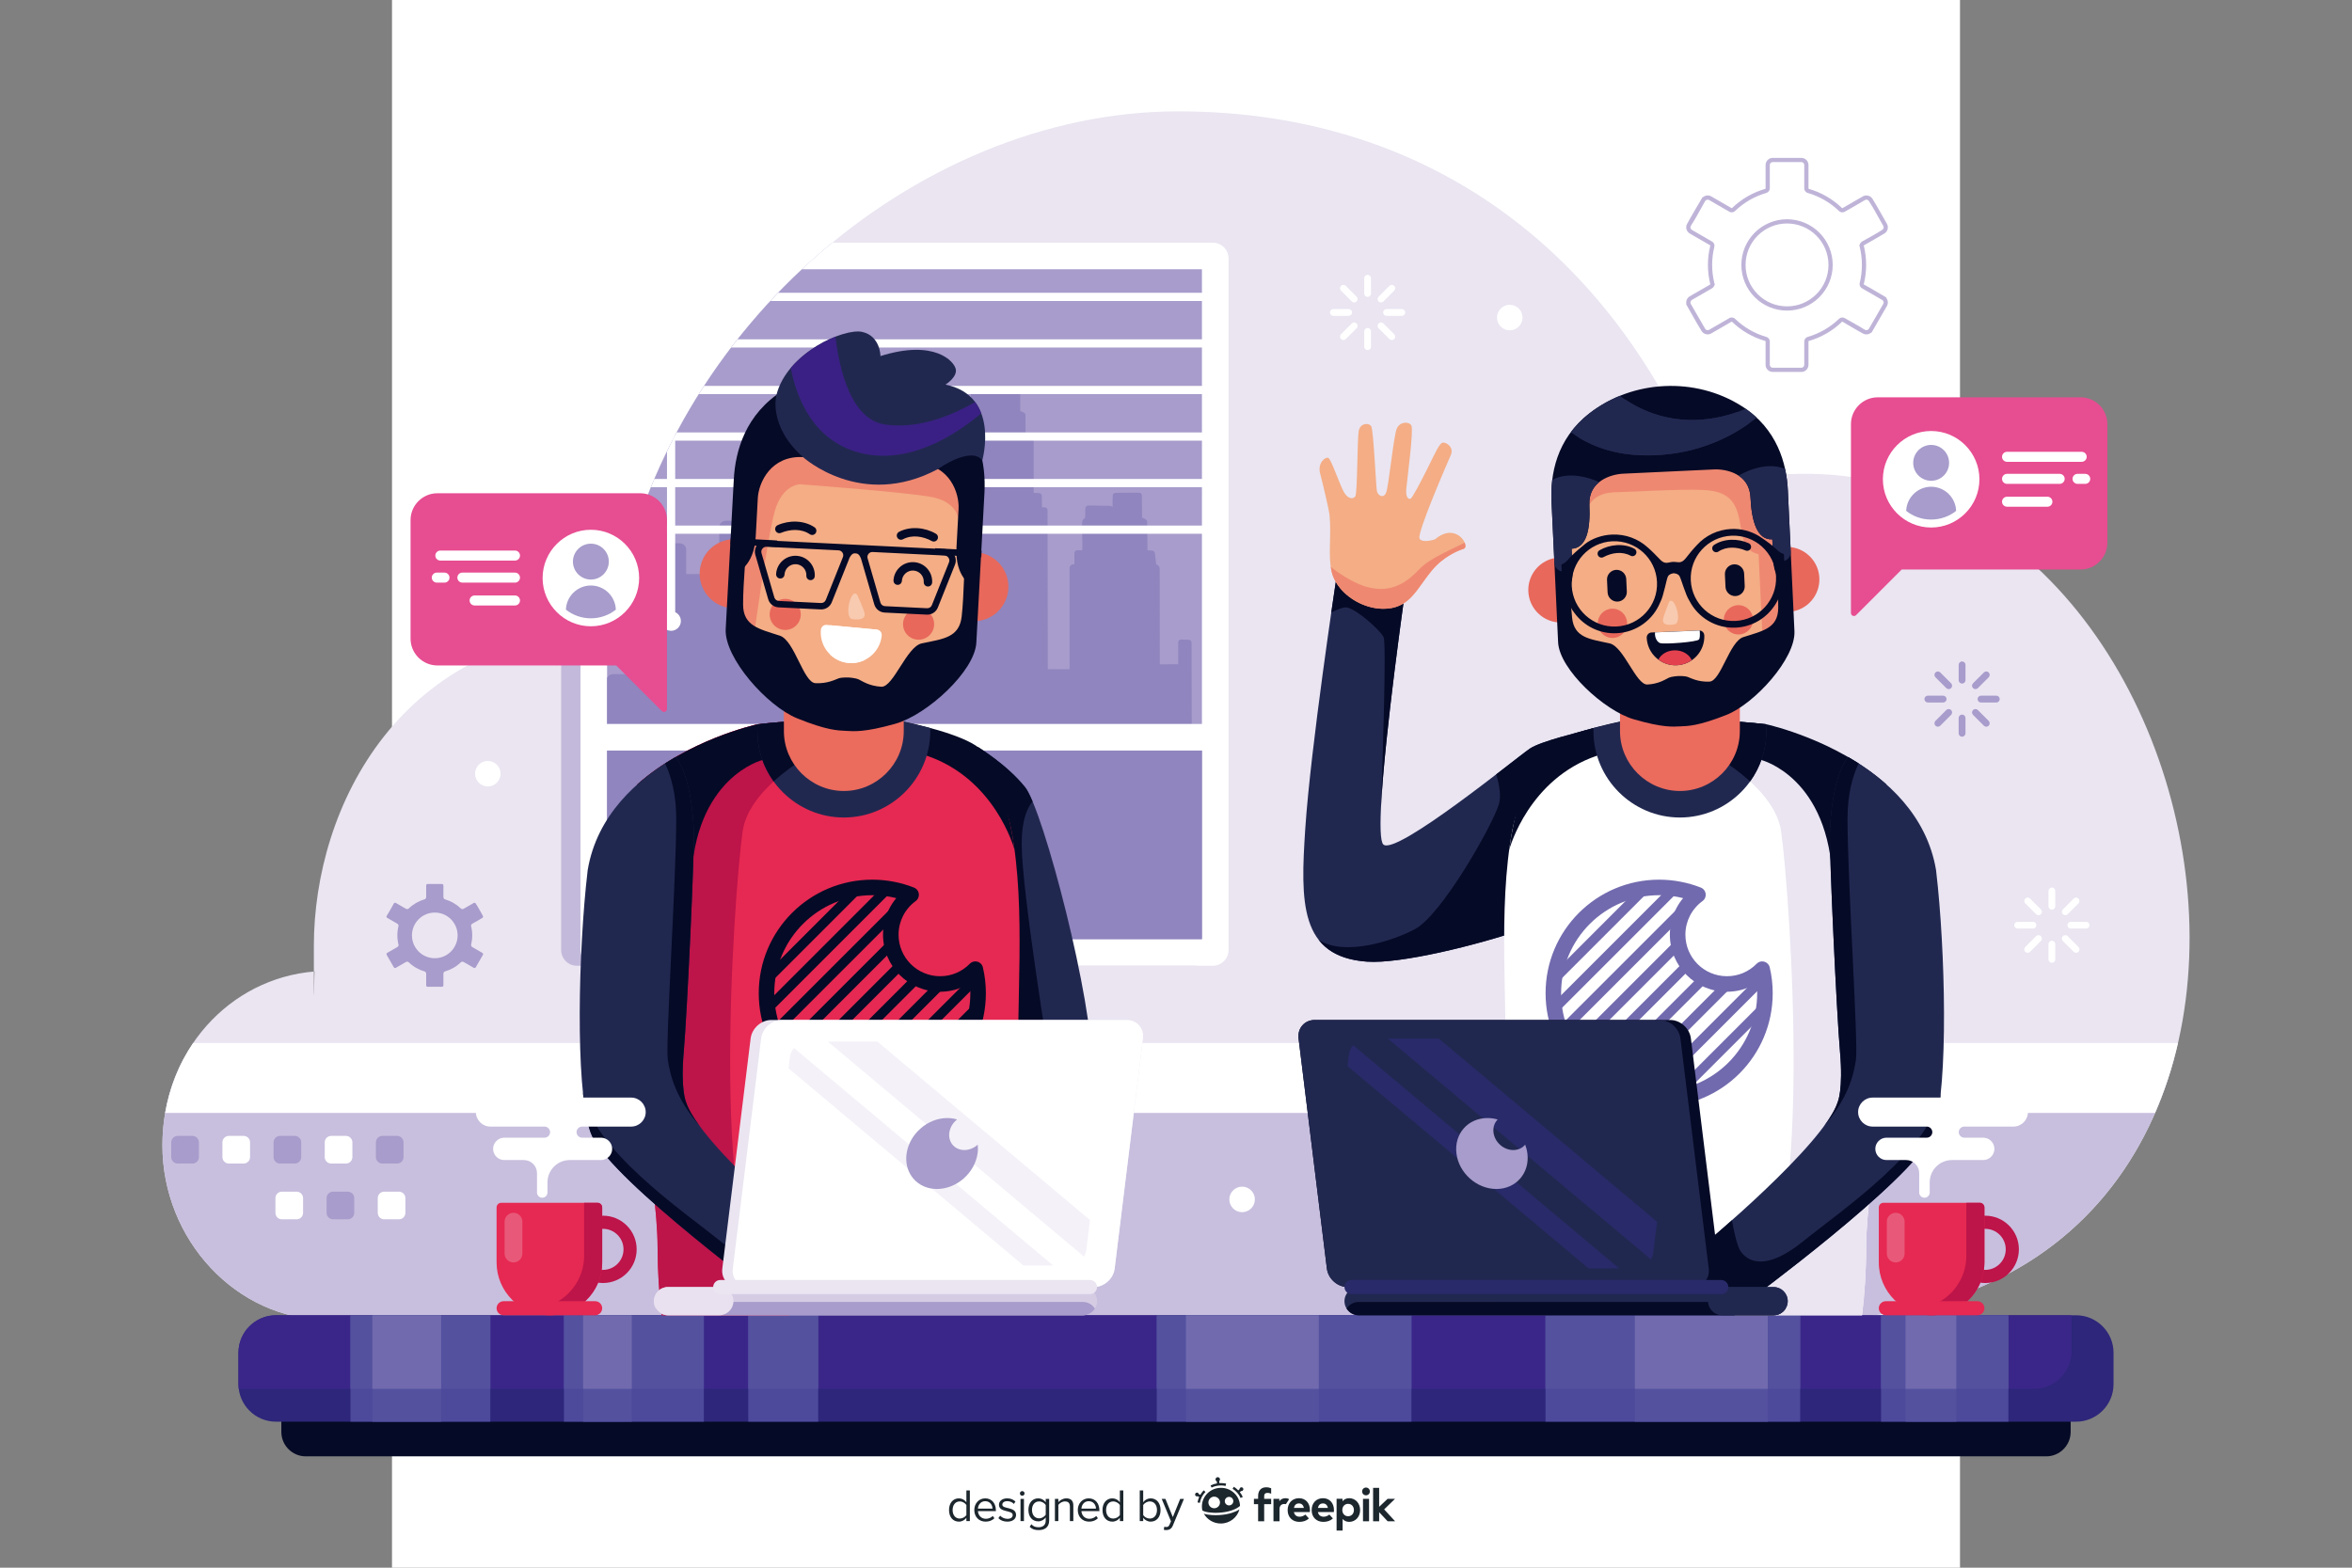 <?xml version="1.0" encoding="utf-8"?>
<!-- Generator: Adobe Illustrator 27.5.0, SVG Export Plug-In . SVG Version: 6.00 Build 0)  -->
<svg version="1.1" xmlns="http://www.w3.org/2000/svg" xmlns:xlink="http://www.w3.org/1999/xlink" x="0px" y="0px"
	 viewBox="0 0 750 500" style="enable-background:new 0 0 750 500;" xml:space="preserve">
<rect x="0" y="0" width="750" height="500" fill="#808080" stroke="none"/>
<g id="BACKGROUND">
	<rect x="125" style="fill-rule:evenodd;clip-rule:evenodd;fill:#FFFFFF;" width="500" height="500"/>
</g>
<g id="OBJECTS">
	<g>
		<path style="fill-rule:evenodd;clip-rule:evenodd;fill:#EAE5F1;" d="M575.268,420.936H375.681H104.37
			c-29.041,0-52.579-25.62-52.579-55.627c0-30.009,21.402-53.301,48.566-55.47c-0.184-2.677-0.278,23.82-0.278-8.107
			c0-44.643,27.824-99.965,95.321-100.929c11.065-0.155-9.999-0.174,0-0.174c12.653-93.356,96.306-165.115,180.282-165.115
			c83.974,0,141.48,49.524,168.65,119.807C709.484,111.713,773.156,420.936,575.268,420.936z"/>
		<g>
			<path style="fill-rule:evenodd;clip-rule:evenodd;fill:#C8BFDE;" d="M575.268,420.936H375.681H104.37
				c-29.041,0-52.579-25.62-52.579-55.629c0-10.238,2.493-19.695,6.855-27.799h634.65
				C680.765,384.024,643.634,420.936,575.268,420.936z"/>
			<path style="fill-rule:evenodd;clip-rule:evenodd;fill:#FFFFFF;" d="M61.588,332.662h632.916
				c-1.773,7.711-4.213,15.179-7.319,22.307H52.666C54.088,346.686,57.193,339.129,61.588,332.662z"/>
		</g>
		<g>
			<path style="fill-rule:evenodd;clip-rule:evenodd;fill:#C3BADB;" d="M265.388,77.405h115.208c2.746,0,4.992,2.245,4.992,4.992
				v220.623c0,2.746-2.246,4.993-4.992,4.993H183.93c-2.744,0-4.991-2.247-4.991-4.993V202.215c5.204-0.839,10.683-1.327,16.46-1.41
				c11.065-0.156-9.999-0.175,0-0.175C202.14,150.895,229.033,107.296,265.388,77.405z"/>
			<path style="fill-rule:evenodd;clip-rule:evenodd;fill:#FFFFFF;" d="M265.388,77.405h121.377c2.745,0,4.991,2.245,4.991,4.99
				v220.625c0,2.746-2.246,4.993-4.991,4.993H190.1c-2.745,0-4.993-2.247-4.993-4.993V201.404c3.324-0.341,6.751-0.549,10.292-0.6
				c11.065-0.156-9.999-0.175,0-0.175C202.14,150.895,229.033,107.296,265.388,77.405z"/>
			<path style="fill-rule:evenodd;clip-rule:evenodd;fill:#A79CCB;" d="M193.591,200.63v0.013c2.591,0.018,9.017,0.062,1.808,0.162
				c-0.608,0.009-1.206,0.031-1.808,0.049v98.676h189.682V85.889H255.711c-31.404,29.384-54.184,69.529-60.312,114.741H193.591z"/>
			<path style="fill-rule:evenodd;clip-rule:evenodd;fill:#9085BE;" d="M193.591,216.207v83.322h189.682v-67.561l-3.261-0.032
				l-0.051-26.996c-0.003-0.486-0.418-0.882-0.928-0.887l-2.374-0.079c-0.259-0.001-0.484,0.084-0.668,0.258
				c-0.185,0.175-0.277,0.389-0.277,0.635l-0.009,6.997l-5.875,0.01l-0.026-30.305c0-0.052-0.003-0.095-0.012-0.146
				c-0.081-0.472-0.208-0.925-0.644-1.218c-0.15-0.099-0.302-0.15-0.452-0.205l-0.443-3.592c-0.054-0.426-0.403-0.75-0.851-0.786
				l-1.496-0.126l-0.105-9.067c-0.003-0.271-0.121-0.503-0.34-0.677c-0.353-0.278-0.692-0.485-1.142-0.59
				c-0.046-0.011-0.088-0.021-0.131-0.029l-0.064-7.117c-0.004-0.491-0.427-0.89-0.943-0.887l-7.419,0.047
				c-0.492,0.004-0.898,0.369-0.929,0.838c-0.085,1.261-0.057,2.516-0.046,3.776c-0.159-0.268-0.457-0.446-0.801-0.451l-6.918-0.11
				c-0.489-0.008-0.898,0.338-0.95,0.801c-0.055,0.506-0.048,1.042-0.051,1.554c-0.001,0.345,0.015,1.227-0.09,1.536
				c-0.018,0.047-0.046,0.129-0.075,0.191c-0.021,0.007-0.039,0.016-0.058,0.025c-0.473,0.221-0.655,0.631-0.729,1.099
				c-0.092,0.59-0.075,1.291-0.066,1.887c0.021,1.829,0.088,3.66,0.104,5.488c0.001,0.267,0.014,1.298-0.083,1.685
				c-0.12,0.007-0.277,0.004-0.355,0.002c-0.4-0.008-0.792-0.021-1.193-0.016c-0.509,0.013-0.918,0.411-0.918,0.898l0.011,3.572
				c-0.055,0.01-0.114,0.017-0.172,0.022c-0.359,0.042-0.639,0.058-0.94,0.302c-0.345,0.28-0.42,0.655-0.431,1.065
				c-0.01,0.389,0.006,0.783,0.006,1.173l-0.002,30.924l-6.964-0.007l-0.074-50.749c-0.001-0.491-0.422-0.892-0.939-0.892h-0.842
				l-0.046-3.646c-0.006-0.479-0.405-0.867-0.906-0.884l-1.689-0.053v-17.403c0-0.48-0.399-0.877-0.902-0.894l-1.705-0.061
				l-0.008-6.443c-0.001-0.306-0.148-0.567-0.413-0.738c-0.642-0.417-0.883-0.493-1.245-0.493l-0.043-6.952
				c-0.003-0.491-0.422-0.89-0.938-0.89h-13.876c-0.262,0-0.488,0.09-0.67,0.27c-0.184,0.178-0.274,0.394-0.267,0.643
				c0.036,1.807,0.108,3.613,0.143,5.421c0.003,0.255,0.029,1.108-0.026,1.557c-0.018,0-0.036-0.002-0.05-0.004
				c-0.243-0.011-0.486-0.024-0.732-0.021c-0.513,0.001-0.931,0.398-0.933,0.891l-0.027,6.691l-1.625,0.07
				c-0.5,0.02-0.894,0.411-0.896,0.888l-0.085,17.417l-1.56,0.047c-0.493,0.015-0.886,0.39-0.905,0.857
				c-0.039,0.941-0.056,1.878-0.066,2.819c-0.003,0.17,0.006,0.607-0.029,0.838c-0.06,0.032-0.128,0.064-0.19,0.092l-1.016,0.329
				c-0.387,0.124-0.637,0.453-0.637,0.846l-0.025,35.631v3.423c-0.079-0.417-0.461-0.733-0.924-0.733h-2.024
				c-0.518,0-0.939,0.402-0.939,0.895v1.623h-3.42v-6.346c0-0.248-0.09-0.46-0.274-0.633c-0.183-0.174-0.406-0.262-0.665-0.262
				l-4.271,0.007l-0.043-18.585c-0.002-0.491-0.418-0.892-0.933-0.893l-4.177-0.021c-0.258-0.002-0.483,0.085-0.666,0.259
				c-0.185,0.175-0.278,0.386-0.278,0.636v3.467h-4.7v-7.553c0-0.493-0.421-0.895-0.938-0.895H265.07
				c-0.509,0-0.926,0.389-0.938,0.871l-0.084,3.207l-10.882,0.002l-0.023-2.155c-0.005-0.484-0.415-0.876-0.92-0.884l-3.243-0.047
				c-0.26-0.004-0.487,0.081-0.674,0.254c-0.184,0.177-0.278,0.391-0.278,0.639v7.113h-1.434v-2.995v-0.089
				c0-0.439-0.377-0.8-0.839-0.8l0,0h-1.036c-0.461,0-0.839,0.361-0.839,0.8v11.795c0,0.441,0.378,0.801,0.839,0.801h1.036v8.867
				h-7.327v-32.332c0-0.555-0.206-1.032-0.62-1.423c-0.413-0.393-0.915-0.587-1.498-0.584l-4.853,0.052
				c-1.156,0.005-2.093,0.903-2.096,2.004v3.37h-0.002v11.606h-10.555v-7.792c0-0.553-0.209-1.03-0.62-1.42
				c-0.414-0.391-0.916-0.586-1.499-0.584l-9.378,0.052c-1.155,0.005-2.091,0.902-2.093,2.002l-0.099,39.704l-9.587-0.019
				c-0.582,0-1.082,0.196-1.492,0.587C193.842,215.788,193.694,215.987,193.591,216.207z"/>
			<rect x="189.227" y="230.895" style="fill-rule:evenodd;clip-rule:evenodd;fill:#FFFFFF;" width="198.412" height="8.483"/>
			<path style="fill-rule:evenodd;clip-rule:evenodd;fill:#FFFFFF;" d="M248.136,93.377h139.503v2.619H245.661
				C246.478,95.115,247.303,94.242,248.136,93.377z"/>
			<path style="fill-rule:evenodd;clip-rule:evenodd;fill:#FFFFFF;" d="M215.306,138.784v56.456
				c1.068,0.494,1.809,1.577,1.809,2.831c0,1.724-1.397,3.119-3.119,3.119c-1.724,0-3.119-1.395-3.119-3.119
				c0-1.254,0.741-2.335,1.809-2.831v-51.273C213.536,142.226,214.406,140.496,215.306,138.784z"/>
			<path style="fill-rule:evenodd;clip-rule:evenodd;fill:#FFFFFF;" d="M235.186,108.224h152.453v2.62H233.144
				C233.816,109.963,234.499,109.094,235.186,108.224z"/>
			<path style="fill-rule:evenodd;clip-rule:evenodd;fill:#FFFFFF;" d="M224.529,123.073h163.109v2.619H222.854
				C223.405,124.813,223.964,123.941,224.529,123.073z"/>
			<path style="fill-rule:evenodd;clip-rule:evenodd;fill:#FFFFFF;" d="M215.77,137.92h171.869v2.62H214.402
				C214.852,139.663,215.308,138.79,215.77,137.92z"/>
			<path style="fill-rule:evenodd;clip-rule:evenodd;fill:#FFFFFF;" d="M208.667,152.768h178.972v2.62H207.565
				C207.924,154.512,208.294,153.639,208.667,152.768z"/>
			<path style="fill-rule:evenodd;clip-rule:evenodd;fill:#FFFFFF;" d="M203.048,167.615h184.59v2.619H202.202
				C202.477,169.358,202.761,168.486,203.048,167.615z"/>
		</g>
		<g>
			<path style="fill-rule:evenodd;clip-rule:evenodd;fill:#050A26;" d="M97.489,442.379h555.02c4.277,0,7.774,3.497,7.774,7.774
				v6.558c0,4.277-3.497,7.775-7.774,7.775H97.489c-4.277,0-7.774-3.497-7.774-7.775v-6.558
				C89.715,445.876,93.212,442.379,97.489,442.379z"/>
			<path style="fill-rule:evenodd;clip-rule:evenodd;fill:#2D267A;" d="M87.974,419.493h574.054c6.562,0,11.932,5.372,11.932,11.936
				v10.068c0,6.565-5.37,11.935-11.932,11.935H87.974c-6.562,0-11.934-5.37-11.934-11.935v-10.068
				C76.04,424.865,81.412,419.493,87.974,419.493z"/>
			<path style="fill-rule:evenodd;clip-rule:evenodd;fill:#3A2689;" d="M87.974,419.493h572.512c0.058,0.48,0.091,0.966,0.091,1.462
				v10.068c0,6.564-5.372,11.936-11.934,11.936H76.131c-0.06-0.482-0.091-0.966-0.091-1.462v-10.068
				C76.04,424.865,81.412,419.493,87.974,419.493z"/>
			<path style="fill-rule:evenodd;clip-rule:evenodd;fill:#4D499B;" d="M111.747,419.493h44.608v33.939h-44.608V419.493
				L111.747,419.493z M599.833,419.493h40.608v33.939h-40.608V419.493L599.833,419.493z M492.822,419.493h81.218v33.939h-81.218
				V419.493L492.822,419.493z M368.858,419.493h81.218v33.939h-81.218V419.493L368.858,419.493z M238.605,419.493h22.304v33.939
				h-22.304V419.493L238.605,419.493z M179.831,419.493h44.608v33.939h-44.608V419.493z"/>
			<path style="fill-rule:evenodd;clip-rule:evenodd;fill:#54519F;" d="M111.747,419.493h44.608v23.466h-44.608V419.493
				L111.747,419.493z M640.441,442.959h-40.608v-23.466h40.608V442.959L640.441,442.959z M574.04,442.959h-81.218v-23.466h81.218
				V442.959L574.04,442.959z M450.076,442.959h-81.218v-23.466h81.218V442.959L450.076,442.959z M260.91,442.959h-22.304v-23.466
				h22.304V442.959L260.91,442.959z M224.439,442.959h-44.608v-23.466h44.608V442.959z"/>
			<path style="fill-rule:evenodd;clip-rule:evenodd;fill:#54519F;" d="M607.63,419.493h16.193v33.939H607.63V419.493
				L607.63,419.493z M185.939,419.493h15.518v33.939h-15.518V419.493L185.939,419.493z M118.744,419.493h21.92v33.939h-21.92
				V419.493L118.744,419.493z M378.169,419.493h42.379v33.939h-42.379V419.493L378.169,419.493z M521.321,419.493h42.38v33.939
				h-42.38V419.493z"/>
			<path style="fill-rule:evenodd;clip-rule:evenodd;fill:#716AAE;" d="M607.63,419.493h16.193v23.466H607.63V419.493
				L607.63,419.493z M563.701,442.959h-42.38v-23.466h42.38V442.959L563.701,442.959z M420.548,442.959h-42.379v-23.466h42.379
				V442.959L420.548,442.959z M201.457,442.959h-15.518v-23.466h15.518V442.959L201.457,442.959z M140.665,442.959h-21.92v-23.466
				h21.92V442.959z"/>
		</g>
		<g>
			<path style="fill-rule:evenodd;clip-rule:evenodd;fill:#212850;" d="M311.741,238.198c0,0,9.224,5.525,15.121,12.852
				c5.896,7.324,21.981,69.51,21.266,89.168c-0.715,19.657-18.932,16.484-18.932,16.484s-22.525-30.066-22.525-46.505
				C306.67,293.759,311.741,238.198,311.741,238.198z"/>
			<path style="fill-rule:evenodd;clip-rule:evenodd;fill:#050A26;" d="M311.741,238.198c0,0,9.224,5.525,15.121,12.852
				c0.678,0.841,1.492,2.416,2.397,4.559c-1.746,2.122-3.463,6.102-3.463,13.548c0,15.142,9.112,70.628,9.112,70.628
				s-5.661,4.169-11.808,8.124c-4-6.096-9.106-14.544-12.558-22.666c1.562-17.696,3.19-38.571,3.19-47.376
				c0-9.694-1.251-25.855-2.192-37.425L311.741,238.198z"/>
			<path style="fill-rule:evenodd;clip-rule:evenodd;fill:#E62952;" d="M203.266,250.155c-2.809,23.216-3.517,78.932-3.517,78.932
				s9.944,46.646,9.944,68.919c0,7.507,0.496,14.83,1.315,21.487h40.536c11.414-5.426,26.057-9.466,44.357-9.466h35.031
				c0,0,5.167-3.783,5.574-10.438c0.408-6.654-11.409-45.161-11.681-52.223c-1.019-26.527,2.504-57.227-2.332-82.69
				c-4.193-22.1-23.642-32.189-46.222-35.077c-8.925-0.207-21.789-0.1-34.777,1.407
				C241.167,231.078,219.263,235.903,203.266,250.155z"/>
			<g>
				<path style="fill-rule:evenodd;clip-rule:evenodd;fill:#050A26;" d="M278.16,280.561c2.291,0,4.556,0.22,6.768,0.641
					c2.26,0.426,4.439,1.061,6.513,1.879c1.271,0.496,1.899,1.931,1.402,3.201c-0.178,0.459-0.48,0.834-0.851,1.101
					c-1.684,1.228-3.071,2.844-4.025,4.717c-0.917,1.8-1.434,3.842-1.434,6.007c0,3.658,1.482,6.969,3.878,9.367
					c2.398,2.395,5.71,3.88,9.367,3.88c1.837,0,3.574-0.364,5.135-1.023c1.638-0.69,3.11-1.701,4.336-2.955
					c0.951-0.978,2.515-0.998,3.492-0.047c0.352,0.343,0.58,0.763,0.683,1.21c0.315,1.334,0.551,2.697,0.71,4.086
					c0.158,1.381,0.24,2.768,0.24,4.154c0,9.998-4.055,19.053-10.607,25.607c-6.553,6.553-15.607,10.606-25.607,10.606
					s-19.054-4.054-25.607-10.606c-6.553-6.554-10.607-15.608-10.607-25.607c0-10.002,4.054-19.057,10.607-25.608
					C259.105,284.617,268.16,280.561,278.16,280.561L278.16,280.561z M284.019,286.057c-1.876-0.355-3.835-0.541-5.859-0.541
					c-8.633,0-16.45,3.498-22.106,9.156c-5.657,5.656-9.157,13.473-9.157,22.106c0,8.632,3.5,16.448,9.157,22.105
					c5.656,5.658,13.473,9.156,22.106,9.156s16.45-3.498,22.106-9.156c5.656-5.656,9.156-13.473,9.156-22.105
					c0-1.08-0.052-2.131-0.153-3.152c-0.776,0.476-1.591,0.895-2.44,1.25c-2.184,0.921-4.567,1.429-7.051,1.429
					c-5.023,0-9.574-2.038-12.868-5.33c-3.292-3.293-5.331-7.845-5.331-12.868c0-2.969,0.713-5.771,1.977-8.251
					c0.622-1.221,1.379-2.362,2.25-3.404C285.216,286.302,284.62,286.171,284.019,286.057z"/>
				<path style="fill-rule:evenodd;clip-rule:evenodd;fill:#050A26;" d="M281.142,283.168c1.279,0.112,2.536,0.296,3.768,0.546
					l-39.813,39.815c-0.251-1.235-0.432-2.493-0.544-3.771L281.142,283.168L281.142,283.168z M288.987,284.815l-42.791,42.789
					c0.357,1.056,0.764,2.088,1.221,3.094l37.381-37.382c1.03-3.22,3.067-5.987,5.742-7.933
					C290.029,285.182,289.511,284.99,288.987,284.815L288.987,284.815z M284.093,299.195l-34.895,34.896
					c0.535,0.891,1.11,1.756,1.722,2.592l33.857-33.857C284.414,301.668,284.181,300.453,284.093,299.195L284.093,299.195z
					 M286.404,306.375l-33.155,33.155c0.687,0.752,1.406,1.47,2.157,2.157l32.866-32.867
					C287.574,308.07,286.947,307.25,286.404,306.375L286.404,306.375z M291.071,311.197l-32.819,32.818
					c0.836,0.612,1.701,1.188,2.593,1.722l33.048-33.049C292.898,312.287,291.953,311.785,291.071,311.197L291.071,311.197z
					 M298.027,313.73l-33.788,33.788c1.006,0.456,2.038,0.863,3.093,1.222l35.142-35.143c-0.876,0.153-1.776,0.231-2.696,0.231
					C299.186,313.829,298.602,313.795,298.027,313.73L298.027,313.73z M311.221,310.027l-39.814,39.812
					c1.233,0.252,2.493,0.432,3.772,0.544l36.588-36.59C311.656,312.517,311.472,311.259,311.221,310.027L311.221,310.027z
					 M311.828,318.907l-31.538,31.54c1.705-0.108,3.376-0.34,5.003-0.689l25.846-25.848
					C311.49,322.283,311.722,320.612,311.828,318.907L311.828,318.907z M308.323,331.902c-3.259,6.487-8.55,11.778-15.039,15.038
					L308.323,331.902L308.323,331.902z M244.49,314.646l31.539-31.538c-1.706,0.107-3.377,0.34-5.003,0.688l-25.846,25.85
					C244.829,311.27,244.597,312.94,244.49,314.646L244.49,314.646z M247.996,301.65l15.038-15.036
					C256.546,289.872,251.255,295.165,247.996,301.65z"/>
			</g>
			<path style="fill-rule:evenodd;clip-rule:evenodd;fill:#BD1449;" d="M203.266,250.155c-2.809,23.216-3.517,78.932-3.517,78.932
				s9.944,46.646,9.944,68.919c0,7.507,0.496,14.83,1.315,21.487h40.536c11.414-5.426,26.057-9.466,44.357-9.466h2.413
				c-3.934-3.281-44.102,2.419-50.917,0.466c-21.777-6.243-13.501-124.939-10.585-145.357c2.144-15.01,24.928-26.268,24.928-26.268
				l-4.786-9.076c-4.964,0.224-10.201,0.604-15.46,1.214C241.167,231.078,219.263,235.903,203.266,250.155z"/>
			<path style="fill-rule:evenodd;clip-rule:evenodd;fill:#050A26;" d="M203.262,250.158c-0.759,6.288-1.365,14.952-1.844,24.249
				c11.054,4.319,18.986,7.035,18.986,7.035c0.937-33.579,22.702-39.037,22.702-39.037l6.901-7.949c0,0,23.427-0.92,45.496,6.559
				c21.675,7.347,27.805,29.264,28.017,30.04c-1.533-11.339-4.424-21.849-9.717-30.77c-2.755-4.645-17.348-8.364-25.618-10.138
				c0,0-23.151-1.872-46.708,0.865C240.688,231.186,219.083,236.061,203.262,250.158z"/>
			<path style="fill-rule:evenodd;clip-rule:evenodd;fill:#212850;" d="M241.506,231.004v2.166c0,15.179,12.39,27.568,27.568,27.568
				c15.181,0,27.569-12.389,27.569-27.568v-0.955c-3.36-0.848-6.498-1.565-8.963-2.105
				C284.213,229.86,263.038,228.509,241.506,231.004z"/>
			<path style="fill-rule:evenodd;clip-rule:evenodd;fill:#050A26;" d="M241.506,231.004v2.166c0,5.985,1.929,11.536,5.192,16.066
				c6.983-6.386,15.042-10.367,15.042-10.367l-4.786-9.076C251.994,230.017,246.761,230.396,241.506,231.004z"/>
			<path style="fill-rule:evenodd;clip-rule:evenodd;fill:#EB6B5D;" d="M269.075,188.781L269.075,188.781
				c10.511,0,19.11,8.6,19.11,19.11v25.278c0,10.51-8.599,19.108-19.109,19.108h-0.001c-10.51,0-19.109-8.599-19.109-19.108v-25.278
				C249.965,197.381,258.564,188.781,269.075,188.781z"/>
			<path style="fill-rule:evenodd;clip-rule:evenodd;fill:#212850;" d="M187.404,277.483c-0.201,1.697-0.395,3.477-0.576,5.327
				l-0.001,0.015h-0.001c-2.665,27.111-3.184,69.067,2.084,79.729c7.326,14.832,58.488,52.438,58.488,52.438
				s13.526-3.296,14.777-8.121c1.25-4.824-0.179-9.471-0.179-9.471s-38.954-32.341-43.243-45.923c0,0-1.788-3.933-0.717-16.084
				c1.071-12.152,3.396-62.365,3.217-69.87c-0.125-5.241-1.21-18.321-5.808-24.08C203.072,248.608,190.341,260.045,187.404,277.483z
				"/>
			<path style="fill-rule:evenodd;clip-rule:evenodd;fill:#050A26;" d="M185.854,348.153c0.651,6.453,1.645,11.549,3.056,14.401
				c7.326,14.832,58.488,52.438,58.488,52.438s13.526-3.296,14.777-8.121c1.25-4.824-0.179-9.471-0.179-9.471
				s-3.968-3.295-9.505-8.218c-0.737,4.06-1.745,8.496-2.819,9.974c-2.145,2.947-7.592,6.705-20.013-3.35
				C217.643,386.08,188.464,366.384,185.854,348.153L185.854,348.153z M223.223,359.293h-0.002
				c-7.908-9.333-9.467-16.158-10.271-21.252c-0.804-5.092,2.682-57.091,2.682-76.928c0-7.751-1.597-13.496-3.542-17.62
				c1.117-0.718,2.237-1.401,3.356-2.05c4.598,5.759,5.683,18.839,5.808,24.08c0.179,7.505-2.146,57.718-3.217,69.87
				c-1.071,12.151,0.717,16.084,0.717,16.084C219.444,353.667,221.039,356.344,223.223,359.293z"/>
			<g>
				<path style="fill-rule:evenodd;clip-rule:evenodd;fill:#D5CCE4;" d="M345.324,419.493H212.983c-2.475,0-4.5-2.023-4.5-4.499
					v-0.002c0-2.474,2.025-4.499,4.5-4.499h132.341c2.474,0,4.499,2.025,4.499,4.499v0.002
					C349.823,417.47,347.798,419.493,345.324,419.493z"/>
				<path style="fill-rule:evenodd;clip-rule:evenodd;fill:#A79CCB;" d="M345.323,419.493h-132.34c-1.604,0-3.018-0.849-3.815-2.122
					c0.797-1.271,2.212-2.121,3.815-2.121h132.34c1.604,0,3.019,0.851,3.815,2.121C348.341,418.645,346.927,419.493,345.323,419.493
					z"/>
				<path style="fill-rule:evenodd;clip-rule:evenodd;fill:#EAE5F1;" d="M348.822,410.493H235.49c-3.238,0-5.561-2.65-5.163-5.888
					l9.035-73.408c0.398-3.235,3.373-5.886,6.612-5.886h113.331c3.238,0,5.56,2.65,5.162,5.886l-9.034,73.408
					C355.035,407.843,352.06,410.493,348.822,410.493z"/>
				<path style="fill-rule:evenodd;clip-rule:evenodd;fill:#FFFFFF;" d="M348.822,410.493H238.834c-3.237,0-5.561-2.65-5.162-5.888
					l9.034-73.408c0.399-3.235,3.373-5.886,6.611-5.886h109.989c3.238,0,5.56,2.65,5.163,5.886l-9.035,73.408
					C355.036,407.843,352.06,410.493,348.822,410.493z"/>
				<path style="fill-rule:evenodd;clip-rule:evenodd;fill:#F4F1F8;" d="M335.828,403.611h-9.488L251.44,340.74l0.444-3.61
					c0.133-1.079,0.607-2.079,1.299-2.893L335.828,403.611L335.828,403.611z M263.96,332.193l81.703,68.584
					c0.382-0.639,0.639-1.353,0.732-2.103l1.177-9.569l-67.797-56.912H263.96z"/>
				<path style="fill-rule:evenodd;clip-rule:evenodd;fill:#E9E1EF;" d="M229.381,419.493h-16.399c-2.475,0-4.499-2.023-4.499-4.499
					v-0.002c0-2.474,2.025-4.499,4.499-4.499h16.399c2.475,0,4.5,2.025,4.5,4.499v0.002
					C233.881,417.47,231.857,419.493,229.381,419.493z"/>
				<path style="fill-rule:evenodd;clip-rule:evenodd;fill:#EAE5F1;" d="M347.573,412.743H229.667c-1.238,0-2.25-1.013-2.25-2.25
					l0,0c0-1.237,1.013-2.25,2.25-2.25h117.906c1.238,0,2.25,1.013,2.25,2.25l0,0C349.823,411.73,348.811,412.743,347.573,412.743z"
					/>
				<path style="fill-rule:evenodd;clip-rule:evenodd;fill:#A79CCB;" d="M302.058,356.588c-6.248,0-12.051,5.065-12.96,11.314
					c-0.909,6.249,3.42,11.314,9.669,11.314c6.248,0,12.051-5.065,12.96-11.314c0.142-0.976,0.155-1.923,0.055-2.828
					c-1.17,1.059-2.696,1.719-4.28,1.719c-3.086,0-5.224-2.503-4.775-5.589c0.24-1.651,1.172-3.135,2.459-4.157
					C304.216,356.749,303.167,356.588,302.058,356.588z"/>
			</g>
			<g>
				<path style="fill-rule:evenodd;clip-rule:evenodd;fill:#E8685B;" d="M233.256,172.012c-0.274,0.021-0.545,0.052-0.814,0.093
					l-0.007,0.002h0.001c-4.959,0.76-8.916,4.86-9.298,10.076c-0.442,6.063,4.115,11.338,10.176,11.781
					c6.063,0.443,11.338-4.112,11.781-10.174c0.259-3.524-1.171-6.781-3.605-8.979c0.103,3.261-0.63,7.249-4.793,7.427l0.463-6.33
					C237.348,173.345,235.019,172.036,233.256,172.012z"/>
				<path style="fill-rule:evenodd;clip-rule:evenodd;fill:#E8685B;" d="M312.586,176.304c0.27,0.051,0.536,0.111,0.798,0.181
					l0.008,0.003l0,0c4.846,1.292,8.336,5.795,8.155,11.02c-0.214,6.075-5.314,10.828-11.387,10.615
					c-6.076-0.215-10.829-5.313-10.616-11.387c0.123-3.531,1.897-6.614,4.554-8.536c-0.456,3.23-0.157,7.273,3.963,7.9l0.223-6.344
					C308.374,177.189,310.83,176.138,312.586,176.304z"/>
			</g>
			<path style="fill-rule:evenodd;clip-rule:evenodd;fill:#F4AD85;" d="M275.895,119.253L275.895,119.253
				c-20.699-1.12-38.551,14.898-39.671,35.595l-1.852,34.227c-1.12,20.697,14.899,38.548,35.598,39.669l0,0
				c20.693,1.12,38.544-14.898,39.666-35.596l1.852-34.228C312.607,138.224,296.588,120.372,275.895,119.253z"/>
			<path style="fill-rule:evenodd;clip-rule:evenodd;fill:#EF8871;" d="M275.895,119.253L275.895,119.253
				c-20.699-1.12-38.551,14.898-39.671,35.595l-1.852,34.227c-0.321,5.925,0.766,11.615,2.961,16.748
				c1.694-0.261,2.713-0.444,2.713-0.444s4.494-33.027,6.91-42.008c2.415-8.98,8.183-8.91,8.183-8.91s34.369,2.546,42.097,4.092
				c7.729,1.546,8.278,6.604,8.278,6.604l5.706-1.308l0.267-4.928C312.607,138.224,296.588,120.372,275.895,119.253z"/>
			<g>
				<path style="fill-rule:evenodd;clip-rule:evenodd;fill:#FFFFFF;" d="M261.758,200.82c-0.503,5.363,3.437,10.117,8.8,10.619
					c5.363,0.503,10.118-3.438,10.621-8.8l-0.017-0.002c0.086-0.923-0.597-1.746-1.519-1.833l-16.034-1.502
					c-0.922-0.087-1.749,0.596-1.835,1.519L261.758,200.82z"/>
				<path style="fill-rule:evenodd;clip-rule:evenodd;fill:#FFFFFF;" d="M264.668,208.719c1.539,1.501,3.582,2.504,5.891,2.722
					c1.884,0.177,3.694-0.197,5.27-0.985c-0.56-2.063-2.6-3.758-5.217-4.102C268.114,206.024,265.806,207.021,264.668,208.719z"/>
				<path style="fill-rule:evenodd;clip-rule:evenodd;fill:#FFFFFF;" d="M279.855,200.84l-15.07-1.411
					c-0.396,1.645,0.219,3.4,1.304,3.872c1.323,0.573,12.255,1.31,13.107,0.523C279.608,203.444,279.784,202.114,279.855,200.84z"/>
			</g>
			<g>
				<path style="fill-rule:evenodd;clip-rule:evenodd;fill:#E8685B;" d="M293.28,194.131c-2.73-0.199-5.105,1.852-5.305,4.58
					c-0.2,2.729,1.852,5.106,4.581,5.306c2.729,0.199,5.106-1.852,5.306-4.581C298.06,196.706,296.008,194.329,293.28,194.131z"/>
				<path style="fill-rule:evenodd;clip-rule:evenodd;fill:#E8685B;" d="M250.757,191.019c-2.729-0.199-5.104,1.852-5.305,4.581
					c-0.199,2.73,1.853,5.105,4.583,5.305c2.729,0.2,5.105-1.852,5.305-4.582C255.539,193.594,253.488,191.218,250.757,191.019z"/>
			</g>
			<g>
				<path style="fill-rule:evenodd;clip-rule:evenodd;fill:#050A26;" d="M249.058,169.943c-0.676,0.294-1.465-0.017-1.759-0.693
					c-0.294-0.677,0.017-1.465,0.69-1.758c3.642-1.634,8.387-1.591,11.749,0.684c0.609,0.41,0.772,1.246,0.361,1.856
					c-0.411,0.609-1.248,0.773-1.858,0.36C255.52,168.554,251.98,168.738,249.058,169.943z"/>
				<path style="fill-rule:evenodd;clip-rule:evenodd;fill:#050A26;" d="M297.104,172.546c-2.779-1.517-6.279-2.081-9.182-0.547
					c-0.651,0.344-1.466,0.091-1.809-0.559c-0.342-0.65-0.091-1.464,0.56-1.808c3.587-1.896,8.31-1.428,11.75,0.589
					c0.642,0.364,0.865,1.183,0.5,1.823C298.557,172.684,297.74,172.909,297.104,172.546z"/>
			</g>
			<g>
				<path style="fill-rule:evenodd;clip-rule:evenodd;fill:#050A26;" d="M294.563,185.645c0.05-0.927-0.267-1.828-0.887-2.518
					c-0.619-0.691-1.48-1.104-2.408-1.153c-0.926-0.051-1.827,0.267-2.518,0.886c-0.69,0.62-1.104,1.481-1.154,2.408
					c-0.041,0.739-0.672,1.307-1.412,1.267c-0.739-0.039-1.307-0.672-1.267-1.412c0.089-1.639,0.82-3.164,2.041-4.259
					c1.221-1.097,2.817-1.657,4.455-1.568c1.638,0.088,3.165,0.818,4.26,2.039c1.096,1.221,1.658,2.817,1.569,4.456
					c-0.04,0.739-0.673,1.308-1.412,1.268C295.09,187.017,294.523,186.384,294.563,185.645z"/>
				<path style="fill-rule:evenodd;clip-rule:evenodd;fill:#050A26;" d="M257.132,183.619c0.05-0.926-0.267-1.828-0.887-2.52
					c-0.619-0.689-1.482-1.102-2.408-1.152c-0.926-0.05-1.827,0.268-2.518,0.887c-0.69,0.619-1.104,1.482-1.155,2.408
					c-0.039,0.739-0.672,1.308-1.411,1.267c-0.74-0.039-1.307-0.672-1.267-1.412c0.089-1.639,0.82-3.164,2.041-4.261
					c1.221-1.095,2.817-1.656,4.455-1.567c1.638,0.088,3.164,0.818,4.26,2.039c1.096,1.222,1.658,2.817,1.569,4.457
					c-0.04,0.739-0.673,1.306-1.412,1.266C257.66,184.991,257.093,184.358,257.132,183.619z"/>
			</g>
			<path style="fill-rule:evenodd;clip-rule:evenodd;fill:#050A26;" d="M234.714,182.754c0,0,5.749-1.986,6.27-11.613
				c0.522-9.625,0.393-7.256,0.664-12.277c0.272-5.023,4.235-13.624,14.42-13.072c10.185,0.551,18.337,0.992,18.337,0.992
				s8.152,0.441,18.336,0.993c10.185,0.551,13.196,9.527,12.925,14.552c-0.272,5.021-0.143,2.65-0.665,12.277
				c-0.52,9.627,4.981,12.222,4.981,12.222c0.413-7.635,2.903-10.51,2.903-10.51s0.552-10.213,1.035-19.141
				c0.484-8.929-1.378-21.064-12.653-29.929c-11.273-8.865-25.292-9.483-25.292-9.483s-14.004-0.899-26.169,6.698
				c-12.165,7.597-15.324,19.458-15.809,28.388c-0.483,8.929-1.035,19.142-1.035,19.142S235.126,175.119,234.714,182.754z"/>
			<path style="fill-rule:evenodd;clip-rule:evenodd;fill:#212850;" d="M256.068,145.791c0,0,18.562,16.927,43.043,3.794
				c0,0,10.293-7.401,14.128-2.805c0,0,5.805-20.526-11.736-24.116c0,0,3.735-2.317,3.285-4.86
				c-0.45-2.543-6.773-9.664-24.031-4.239c0,0,0.009-6.379-5.796-7.701c-5.805-1.322-24.05,6.77-27.37,20.101
				C247.591,125.964,244.797,135.797,256.068,145.791z"/>
			<path style="fill-rule:evenodd;clip-rule:evenodd;fill:#3A2084;" d="M312.9,131.811c-0.475-1.253-1.113-2.467-1.954-3.588
				c-5.962,3.489-17.334,8.854-28.707,7.181c-10.873-1.599-14.574-17.431-15.836-28.03c-4.821,1.891-10.341,5.336-14.245,9.985
				c1.797,9.346,6.97,23.058,21.837,27.017C289.685,148.553,304.772,138.66,312.9,131.811z"/>
			<path style="fill-rule:evenodd;clip-rule:evenodd;fill:#050A26;" d="M232.952,172.135c0,0-1.043,19.281-1.542,28.489
				c-0.498,9.208,13.221,24.614,22.806,28.49c9.584,3.877,12.993,3.852,15.515,3.989c2.521,0.135,5.908,0.528,15.855-2.29
				c9.947-2.821,25.249-16.657,25.747-25.865c0.498-9.208,1.541-28.489,1.541-28.489l-5.035-3.337
				c-0.283,5.226-0.431,16.879-1.177,23.484c-0.77,6.809-5.954,7.162-12.728,8.591c-4.834,1.018-9.059,14.039-12.898,13.831
				c-3.841-0.208-6.127-1.81-7.174-2.314c-1.047-0.504-3.21-0.633-3.21-0.633s-2.165-0.105-3.259,0.282
				c-1.096,0.39-3.542,1.735-7.381,1.527c-3.84-0.208-6.635-13.608-11.33-15.143c-6.581-2.15-11.696-3.062-11.727-9.915
				c-0.029-6.645,1.081-18.247,1.364-23.474L232.952,172.135z"/>
			<path style="fill-rule:evenodd;clip-rule:evenodd;fill:#050A26;" d="M256.011,172.915c-0.003,0-0.007,0-0.012,0l-11.459-0.563
				c-1.19-0.058-2.292,0.442-3.03,1.377c-0.736,0.931-0.971,2.126-0.64,3.267l4.086,14.097c0.435,1.503,1.751,2.542,3.313,2.618
				l13.41,0.659c1.562,0.078,2.973-0.829,3.554-2.28l5.449-13.63c0.05-0.125,0.093-0.253,0.129-0.381
				c0.264-0.586,0.863-1.636,1.754-1.593l0.431,0.021c1.016,0.051,1.514,1.48,1.658,1.98c0.013,0.056,0.027,0.11,0.044,0.164
				l0.001,0.004l0.001,0.002l4.084,14.097c0.436,1.503,1.753,2.544,3.314,2.619l13.41,0.66c1.563,0.077,2.973-0.829,3.554-2.281
				l5.449-13.629c0.44-1.102,0.324-2.315-0.316-3.313c-0.643-1.002-1.69-1.608-2.881-1.667l-11.459-0.563
				c-0.004,0-0.008,0-0.012-0.001c-0.004,0-0.008,0-0.012,0l-7.93-0.391l0,0l-14.415-0.708l-3.718-0.183l-7.741-0.38
				C256.02,172.917,256.015,172.915,256.011,172.915L256.011,172.915z M289.738,176.62c0.005,0,0.009,0.001,0.012,0.001l11.46,0.564
				c0.53,0.025,0.975,0.282,1.262,0.729c0.286,0.446,0.335,0.957,0.137,1.45l-5.448,13.628c-0.257,0.642-0.865,1.032-1.555,0.998
				l-13.41-0.659c-0.691-0.034-1.258-0.482-1.45-1.146l-4.085-14.098c-0.147-0.51-0.049-1.014,0.28-1.429
				c0.329-0.416,0.796-0.628,1.326-0.603l11.46,0.564C289.731,176.62,289.734,176.62,289.738,176.62L289.738,176.62z
				 M255.911,174.957c0.005,0.001,0.008,0.001,0.012,0.002l11.459,0.563c0.529,0.025,0.975,0.282,1.261,0.73
				c0.287,0.446,0.336,0.958,0.138,1.449l-5.448,13.63c-0.257,0.642-0.865,1.031-1.556,0.998l-13.409-0.66
				c-0.691-0.034-1.259-0.482-1.45-1.145l-4.086-14.098c-0.147-0.51-0.048-1.014,0.28-1.429c0.329-0.417,0.797-0.628,1.326-0.602
				l11.459,0.563C255.903,174.957,255.907,174.957,255.911,174.957z"/>
			
				<rect x="239.291" y="165.727" transform="matrix(0.054 -0.999 0.999 0.054 54.448 403.745)" style="fill-rule:evenodd;clip-rule:evenodd;fill:#050A26;" width="2.054" height="14.818"/>
			
				<rect x="304.431" y="168.995" transform="matrix(0.054 -0.999 0.999 0.054 112.844 471.907)" style="fill-rule:evenodd;clip-rule:evenodd;fill:#050A26;" width="2.054" height="14.817"/>
			<path style="fill-rule:evenodd;clip-rule:evenodd;fill:#F8CAB0;" d="M273.379,189.771c0,0,2.1,4.554,2.34,5.957
				c0.242,1.403-1.114,2.178-3.954,1.727C268.924,197.002,271.441,186.995,273.379,189.771z"/>
			<g>
				<path style="fill-rule:evenodd;clip-rule:evenodd;fill:#E74D91;" d="M139.461,157.319h64.683c4.698,0,8.542,3.844,8.542,8.543
					v35.227v2.605v22.425c0,0.394-0.225,0.732-0.589,0.882c-0.364,0.15-0.761,0.072-1.039-0.208l-14.557-14.555h-57.04
					c-4.699,0-8.542-3.844-8.542-8.544v-37.832C130.919,161.163,134.763,157.319,139.461,157.319z"/>
				<g>
					<g>
						<path style="fill-rule:evenodd;clip-rule:evenodd;fill:#FFFFFF;" d="M188.417,199.747c8.478,0,15.393-6.915,15.393-15.393
							c0-8.479-6.915-15.392-15.393-15.392c-8.478,0-15.392,6.913-15.392,15.392C173.025,192.832,179.939,199.747,188.417,199.747z"
							/>
						<path style="fill-rule:evenodd;clip-rule:evenodd;fill:#A79CCB;" d="M180.456,194.445c2.188,1.73,4.954,2.762,7.961,2.762
							c3.006,0,5.771-1.032,7.96-2.762c-0.139-4.263-3.667-7.705-7.96-7.705l0,0C184.123,186.74,180.595,190.183,180.456,194.445
							L180.456,194.445z M188.417,173.401c-3.159,0-5.719,2.562-5.719,5.719c0,3.159,2.56,5.72,5.719,5.72
							c3.158,0,5.719-2.561,5.719-5.72C194.136,175.963,191.575,173.401,188.417,173.401z"/>
					</g>
					<g>
						<path style="fill-rule:evenodd;clip-rule:evenodd;fill:#FFFFFF;" d="M164.218,175.595h-23.801
							c-0.879,0-1.598,0.719-1.598,1.599l0,0c0,0.88,0.718,1.598,1.598,1.598h23.801c0.88,0,1.598-0.718,1.598-1.598l0,0
							C165.815,176.314,165.097,175.595,164.218,175.595z"/>
						<path style="fill-rule:evenodd;clip-rule:evenodd;fill:#FFFFFF;" d="M164.218,182.627h-16.78
							c-0.881,0-1.598,0.718-1.598,1.599l0,0c0,0.879,0.717,1.597,1.598,1.597h16.78c0.88,0,1.598-0.718,1.598-1.597l0,0
							C165.815,183.345,165.098,182.627,164.218,182.627z"/>
						<path style="fill-rule:evenodd;clip-rule:evenodd;fill:#FFFFFF;" d="M141.738,182.627h-2.451
							c-0.881,0-1.598,0.718-1.598,1.599l0,0c0,0.879,0.717,1.597,1.598,1.597h2.451c0.88,0,1.597-0.718,1.597-1.597l0,0
							C143.335,183.345,142.618,182.627,141.738,182.627z"/>
						<path style="fill-rule:evenodd;clip-rule:evenodd;fill:#FFFFFF;" d="M164.218,189.918h-12.873
							c-0.879,0-1.598,0.717-1.598,1.597l0,0c0,0.881,0.719,1.599,1.598,1.599h12.873c0.88,0,1.598-0.718,1.598-1.599l0,0
							C165.815,190.635,165.098,189.918,164.218,189.918z"/>
					</g>
				</g>
			</g>
		</g>
		<g>
			<path style="fill-rule:evenodd;clip-rule:evenodd;fill:#E74D91;" d="M663.451,126.718h-64.683c-4.698,0-8.542,3.843-8.542,8.543
				v35.228v2.605v22.426c0,0.393,0.226,0.729,0.589,0.881c0.364,0.15,0.76,0.072,1.039-0.208l14.557-14.556h57.04
				c4.698,0,8.542-3.843,8.542-8.543v-37.832C671.993,130.561,668.149,126.718,663.451,126.718z"/>
			<g>
				<g>
					<path style="fill-rule:evenodd;clip-rule:evenodd;fill:#FFFFFF;" d="M615.802,168.249c8.479,0,15.393-6.914,15.393-15.393
						c0-8.477-6.914-15.393-15.393-15.393c-8.478,0-15.392,6.915-15.392,15.393C600.41,161.335,607.324,168.249,615.802,168.249z"/>
					<path style="fill-rule:evenodd;clip-rule:evenodd;fill:#A79CCB;" d="M623.763,162.947c-2.188,1.73-4.953,2.763-7.961,2.763
						c-3.007,0-5.772-1.033-7.96-2.763c0.138-4.262,3.667-7.705,7.96-7.705l0,0C620.096,155.242,623.625,158.686,623.763,162.947
						L623.763,162.947z M615.802,141.904c3.159,0,5.719,2.561,5.719,5.719c0,3.159-2.56,5.72-5.719,5.72
						c-3.158,0-5.719-2.561-5.719-5.72C610.083,144.465,612.644,141.904,615.802,141.904z"/>
				</g>
				<g>
					<path style="fill-rule:evenodd;clip-rule:evenodd;fill:#FFFFFF;" d="M640.001,144.098h23.801c0.879,0,1.599,0.718,1.599,1.599
						l0,0c0,0.879-0.718,1.597-1.599,1.597h-23.801c-0.879,0-1.598-0.718-1.598-1.597l0,0
						C638.403,144.815,639.122,144.098,640.001,144.098z"/>
					<path style="fill-rule:evenodd;clip-rule:evenodd;fill:#FFFFFF;" d="M640.001,151.129h16.781c0.879,0,1.597,0.718,1.597,1.598
						l0,0c0,0.88-0.718,1.598-1.597,1.598h-16.781c-0.879,0-1.598-0.718-1.598-1.598l0,0
						C638.403,151.847,639.122,151.129,640.001,151.129z"/>
					<path style="fill-rule:evenodd;clip-rule:evenodd;fill:#FFFFFF;" d="M662.481,151.129h2.451c0.881,0,1.597,0.718,1.597,1.598
						l0,0c0,0.88-0.716,1.598-1.597,1.598h-2.451c-0.881,0-1.599-0.718-1.599-1.598l0,0
						C660.883,151.847,661.601,151.129,662.481,151.129z"/>
					<path style="fill-rule:evenodd;clip-rule:evenodd;fill:#FFFFFF;" d="M640.001,158.42h12.871c0.881,0,1.599,0.717,1.599,1.597
						l0,0c0,0.881-0.718,1.599-1.599,1.599h-12.871c-0.879,0-1.598-0.718-1.598-1.599l0,0
						C638.403,159.137,639.122,158.42,640.001,158.42z"/>
				</g>
			</g>
		</g>
		<path style="fill-rule:evenodd;clip-rule:evenodd;fill:#BFB4D8;" d="M580.146,74.195c-1.341-1.339-2.945-2.422-4.733-3.161
			c-1.719-0.713-3.6-1.105-5.567-1.105c-1.969,0-3.85,0.393-5.567,1.105c-1.786,0.739-3.393,1.822-4.731,3.161
			c-1.34,1.339-2.421,2.945-3.162,4.732c-0.71,1.719-1.104,3.6-1.104,5.567c0,1.969,0.394,3.85,1.104,5.567
			c0.741,1.787,1.822,3.393,3.162,4.732c1.339,1.339,2.943,2.42,4.729,3.161c1.718,0.712,3.599,1.104,5.569,1.104
			c1.968,0,3.851-0.393,5.567-1.104c1.788-0.739,3.393-1.822,4.733-3.161c1.339-1.34,2.421-2.945,3.16-4.732
			c0.712-1.718,1.105-3.599,1.105-5.567c0-1.968-0.393-3.849-1.105-5.567C582.566,77.141,581.484,75.534,580.146,74.195
			L580.146,74.195z M574.902,72.278c1.612,0.667,3.067,1.649,4.288,2.872c1.221,1.221,2.203,2.676,2.872,4.288
			c0.644,1.555,0.998,3.262,0.998,5.056c0,1.794-0.354,3.503-0.998,5.058c-0.669,1.611-1.651,3.067-2.872,4.287
			c-1.222,1.222-2.676,2.205-4.29,2.872c-1.554,0.645-3.262,1-5.056,1c-1.792,0-3.499-0.355-5.054-1
			c-1.614-0.667-3.071-1.65-4.291-2.872c-1.222-1.22-2.205-2.676-2.872-4.289c-0.643-1.553-1-3.262-1-5.056
			c0-1.794,0.357-3.501,1-5.056c0.667-1.612,1.65-3.067,2.872-4.288c1.22-1.223,2.677-2.205,4.289-2.872
			c1.553-0.645,3.262-1,5.056-1C571.639,71.278,573.347,71.634,574.902,72.278L574.902,72.278z M576.513,61.56
			c0.911,0.263,1.807,0.583,2.684,0.957c0.889,0.379,1.751,0.81,2.578,1.287c0.841,0.486,1.652,1.025,2.429,1.609
			c0.78,0.59,1.522,1.222,2.218,1.894c0.248,0.238,0.556,0.378,0.872,0.416c0.323,0.04,0.659-0.026,0.95-0.195
			c2.139-1.235,4.388-2.457,6.482-3.743c0.102-0.053,0.209-0.085,0.314-0.097c0.121-0.013,0.242-0.004,0.358,0.026
			c0.119,0.032,0.231,0.087,0.327,0.16c0.093,0.071,0.175,0.162,0.237,0.27c1.559,2.359,3.123,5.407,4.566,7.909
			c0.063,0.107,0.101,0.222,0.116,0.335c0.013,0.121,0.004,0.247-0.028,0.37c-0.032,0.117-0.086,0.229-0.159,0.325
			c-0.072,0.094-0.161,0.176-0.27,0.237c-1.924,1.271-4.404,2.546-6.442,3.723c-0.299,0.172-0.519,0.43-0.644,0.722
			c-0.044,0.102-0.076,0.21-0.097,0.318l-0.133,0.044l0.149,0.602c0.118,0.473,0.22,0.945,0.306,1.415
			c0.085,0.457,0.157,0.938,0.218,1.438c0.059,0.486,0.104,0.972,0.132,1.448c0.029,0.467,0.044,0.955,0.044,1.465
			c0,0.51-0.015,0.997-0.044,1.463c-0.028,0.479-0.073,0.962-0.132,1.451c-0.06,0.498-0.133,0.977-0.218,1.436
			c-0.086,0.472-0.189,0.945-0.306,1.417c-0.087,0.351-0.043,0.702,0.097,1.006c0.139,0.303,0.379,0.557,0.69,0.714l5.706,3.296
			l-0.002,0.002l0.676,0.391c0.108,0.063,0.197,0.144,0.27,0.236c0.073,0.096,0.127,0.209,0.159,0.328
			c0.032,0.121,0.041,0.248,0.028,0.367c-0.016,0.113-0.054,0.229-0.116,0.335l-4.224,7.32l-0.002-0.001l-0.341,0.592
			c-0.063,0.105-0.145,0.196-0.237,0.268c-0.097,0.073-0.208,0.128-0.327,0.159c-0.121,0.032-0.246,0.042-0.366,0.026
			c-0.113-0.014-0.228-0.052-0.335-0.112c-2.044-1.285-4.35-2.511-6.458-3.728c-0.301-0.172-0.63-0.231-0.943-0.192
			c-0.323,0.037-0.63,0.18-0.873,0.41l-0.002,0.003c-0.696,0.673-1.44,1.307-2.22,1.896c-0.774,0.583-1.587,1.121-2.427,1.607
			c-0.833,0.482-1.701,0.914-2.597,1.295c-0.879,0.374-1.79,0.698-2.731,0.968c-0.332,0.095-0.607,0.292-0.8,0.547
			c-0.195,0.26-0.307,0.584-0.307,0.922l-0.004,7.445c0,0.125-0.024,0.244-0.068,0.351c-0.047,0.11-0.117,0.213-0.204,0.3
			c-0.084,0.087-0.188,0.157-0.3,0.203c-0.105,0.045-0.226,0.069-0.351,0.069h-9.136c-0.127,0-0.244-0.024-0.35-0.069
			c-0.113-0.047-0.216-0.116-0.301-0.201c-0.087-0.089-0.157-0.191-0.203-0.302c-0.045-0.106-0.068-0.226-0.068-0.351v-7.446
			c0-0.354-0.125-0.682-0.331-0.944c-0.21-0.266-0.508-0.462-0.845-0.543c-0.911-0.261-1.808-0.582-2.685-0.954
			c-0.888-0.379-1.75-0.811-2.578-1.289c-0.841-0.486-1.651-1.024-2.428-1.609c-0.781-0.587-1.521-1.222-2.221-1.894
			c-0.258-0.249-0.583-0.388-0.917-0.418c-0.339-0.031-0.688,0.052-0.979,0.245l-6.375,3.68c-0.105,0.062-0.221,0.099-0.337,0.113
			c-0.121,0.016-0.246,0.005-0.367-0.027c-0.119-0.031-0.232-0.086-0.328-0.159c-0.093-0.072-0.174-0.161-0.236-0.268
			c-1.516-2.641-3.052-5.271-4.569-7.911c-0.061-0.105-0.099-0.222-0.113-0.337c-0.016-0.119-0.004-0.244,0.028-0.367
			c0.03-0.119,0.085-0.231,0.159-0.328c0.068-0.095,0.157-0.174,0.263-0.234l6.448-3.724c0.3-0.171,0.518-0.428,0.643-0.721
			c0.034-0.079,0.063-0.162,0.081-0.246l0.169-0.033l-0.169-0.684c-0.117-0.473-0.22-0.945-0.307-1.415
			c-0.083-0.46-0.157-0.938-0.218-1.438c-0.059-0.487-0.105-0.973-0.133-1.45c-0.028-0.467-0.041-0.954-0.041-1.464
			c0-0.508,0.013-0.997,0.041-1.463c0.028-0.478,0.074-0.962,0.133-1.448c0.063-0.506,0.135-0.987,0.218-1.441
			c0.087-0.47,0.19-0.941,0.307-1.413c0.086-0.353,0.044-0.705-0.099-1.008c-0.14-0.302-0.379-0.556-0.685-0.713l-6.386-3.688
			c-0.104-0.059-0.192-0.141-0.265-0.235c-0.074-0.094-0.129-0.206-0.159-0.327c-0.032-0.123-0.044-0.247-0.028-0.368
			c0.015-0.115,0.053-0.229,0.113-0.337c1.56-2.318,3.122-5.416,4.569-7.909c0.063-0.107,0.144-0.198,0.236-0.27
			c0.097-0.073,0.209-0.128,0.328-0.16c0.121-0.032,0.246-0.041,0.365-0.026c0.114,0.014,0.227,0.052,0.337,0.114l6.452,3.725
			c0.306,0.177,0.647,0.237,0.968,0.192c0.324-0.045,0.633-0.193,0.874-0.43c0.7-0.676,1.438-1.306,2.208-1.885
			c0.766-0.577,1.574-1.113,2.419-1.602c0.834-0.48,1.699-0.914,2.596-1.294c0.881-0.374,1.792-0.699,2.731-0.968
			c0.331-0.095,0.606-0.292,0.799-0.548c0.197-0.26,0.31-0.583,0.31-0.921l0.003-7.446c0-0.125,0.023-0.243,0.068-0.351
			c0.046-0.109,0.116-0.212,0.203-0.3c0.085-0.086,0.188-0.156,0.301-0.204c0.106-0.043,0.224-0.067,0.35-0.067h9.136
			c0.125,0,0.245,0.024,0.351,0.067c0.112,0.048,0.216,0.118,0.302,0.203c0.166,0.17,0.271,0.399,0.271,0.651v7.446
			c0,0.356,0.123,0.685,0.328,0.945C575.878,61.285,576.175,61.48,576.513,61.56L576.513,61.56z M579.724,61.278
			c0.94,0.398,1.849,0.854,2.726,1.361c0.892,0.516,1.75,1.084,2.564,1.7c0.818,0.615,1.601,1.284,2.342,1.998
			c0.028,0.026,0.063,0.043,0.102,0.046c0.038,0.005,0.078-0.001,0.11-0.021c2.171-1.253,4.344-2.499,6.509-3.759
			c0.258-0.14,0.534-0.224,0.814-0.256c0.288-0.032,0.579-0.01,0.857,0.065c0.284,0.075,0.557,0.208,0.795,0.391
			c0.231,0.177,0.433,0.399,0.584,0.665c1.572,2.546,3.064,5.304,4.568,7.91c0.154,0.263,0.246,0.55,0.282,0.841
			c0.038,0.299,0.02,0.603-0.059,0.886c-0.075,0.285-0.208,0.556-0.392,0.796c-0.175,0.231-0.398,0.432-0.663,0.584
			c-2.074,1.28-4.327,2.497-6.448,3.722c-0.034,0.021-0.059,0.052-0.074,0.086c-0.015,0.035-0.018,0.075-0.009,0.113l0.148,0.6
			l-0.01,0.004c0.066,0.291,0.125,0.589,0.182,0.89c0.095,0.518,0.173,1.025,0.233,1.521c0.059,0.494,0.106,1.004,0.139,1.528
			c0.03,0.527,0.047,1.042,0.047,1.544c0,0.502-0.017,1.017-0.047,1.542c-0.032,0.524-0.08,1.036-0.139,1.529
			c-0.061,0.498-0.14,1.006-0.233,1.521c-0.094,0.514-0.202,1.013-0.321,1.497c-0.01,0.039-0.006,0.081,0.011,0.117
			c0.02,0.039,0.048,0.07,0.08,0.086c2.369,1.267,4.775,2.754,7.118,4.107l-0.083,0.104l0.072,0.09
			c0.182,0.24,0.315,0.511,0.39,0.797c0.078,0.282,0.097,0.585,0.059,0.885c-0.036,0.29-0.128,0.577-0.282,0.841l-4.909,8.501
			l-0.091-0.054c-0.05,0.045-0.099,0.087-0.152,0.126c-0.238,0.184-0.511,0.316-0.795,0.393c-0.284,0.075-0.584,0.097-0.885,0.059
			c-0.282-0.036-0.559-0.125-0.818-0.27c-2.146-1.139-4.357-2.516-6.479-3.741c-0.032-0.017-0.07-0.022-0.108-0.019
			c-0.039,0.006-0.077,0.022-0.105,0.049c-0.739,0.714-1.521,1.381-2.338,1.997c-0.816,0.613-1.673,1.182-2.564,1.697
			c-0.883,0.511-1.798,0.968-2.743,1.37c-0.94,0.399-1.903,0.742-2.891,1.024c-0.04,0.011-0.072,0.035-0.093,0.064
			c-0.026,0.032-0.04,0.071-0.038,0.108v7.445c0,0.305-0.061,0.598-0.174,0.867c-0.116,0.279-0.284,0.529-0.495,0.737
			c-0.21,0.21-0.46,0.378-0.736,0.493c-0.268,0.113-0.56,0.174-0.866,0.174h-9.136c-0.305,0-0.599-0.06-0.867-0.174
			c-0.276-0.115-0.526-0.284-0.737-0.493c-0.208-0.208-0.377-0.458-0.494-0.737c-0.112-0.27-0.175-0.563-0.175-0.867v-7.446
			c0-0.043-0.013-0.083-0.035-0.111c-0.023-0.029-0.06-0.054-0.101-0.063l-0.028-0.011c-0.993-0.286-1.951-0.628-2.872-1.02
			c-0.94-0.399-1.849-0.854-2.726-1.362c-0.894-0.516-1.751-1.084-2.565-1.697c-0.818-0.617-1.601-1.286-2.341-2
			c-0.03-0.03-0.068-0.047-0.106-0.05c-0.039-0.004-0.079,0.007-0.115,0.029l-6.448,3.723c-0.265,0.152-0.551,0.245-0.837,0.281
			c-0.3,0.039-0.601,0.017-0.885-0.059c-0.284-0.076-0.557-0.209-0.798-0.393c-0.226-0.17-0.42-0.389-0.571-0.644
			c-1.694-2.726-3.295-5.709-4.912-8.506l0.087-0.051c-0.015-0.072-0.028-0.145-0.038-0.216c-0.038-0.3-0.017-0.601,0.059-0.883
			c0.076-0.286,0.209-0.559,0.394-0.797c0.174-0.231,0.398-0.432,0.661-0.584l6.45-3.723c0.032-0.019,0.059-0.049,0.073-0.085
			c0.016-0.036,0.019-0.078,0.01-0.115l-0.169-0.683l0.012-0.002c-0.058-0.265-0.113-0.535-0.163-0.809
			c-0.095-0.516-0.172-1.023-0.233-1.522c-0.061-0.493-0.105-1.005-0.138-1.529c-0.032-0.525-0.048-1.04-0.048-1.542
			c0-0.502,0.016-1.017,0.048-1.542c0.032-0.524,0.077-1.036,0.138-1.532c0.062-0.494,0.139-1.002,0.233-1.521
			c0.095-0.511,0.203-1.009,0.322-1.492c0.008-0.04,0.004-0.08-0.014-0.119c-0.017-0.036-0.045-0.066-0.083-0.085l-6.438-3.718
			c-0.268-0.154-0.491-0.354-0.663-0.585c-0.184-0.241-0.316-0.512-0.393-0.794c-0.075-0.283-0.097-0.585-0.059-0.884
			c0.036-0.282,0.127-0.561,0.273-0.822c1.534-2.844,3.294-5.709,4.919-8.522l0.091,0.055c0.05-0.045,0.101-0.087,0.151-0.128
			c0.241-0.183,0.514-0.315,0.798-0.391c0.282-0.076,0.583-0.098,0.883-0.06c0.292,0.037,0.577,0.129,0.839,0.279l0.476,0.272v0.006
			l5.98,3.452c0.036,0.021,0.077,0.027,0.115,0.022c0.038-0.003,0.074-0.023,0.102-0.049l0.015-0.017
			c0.731-0.705,1.512-1.37,2.336-1.989c0.818-0.616,1.671-1.181,2.552-1.691c0.883-0.51,1.798-0.969,2.743-1.369
			c0.939-0.399,1.903-0.742,2.889-1.024c0.039-0.012,0.071-0.034,0.095-0.065c0.024-0.032,0.039-0.071,0.035-0.108v-7.446
			c0-0.304,0.063-0.598,0.175-0.865c0.117-0.28,0.286-0.531,0.496-0.739c0.209-0.209,0.459-0.377,0.735-0.492
			c0.268-0.112,0.563-0.175,0.867-0.175h9.136c0.306,0,0.599,0.063,0.866,0.175c0.276,0.115,0.526,0.283,0.738,0.492
			c0.413,0.412,0.667,0.979,0.667,1.604v7.446c0,0.043,0.016,0.082,0.038,0.113c0.022,0.029,0.059,0.052,0.1,0.062l0.028,0.009
			C577.844,60.544,578.803,60.886,579.724,61.278z"/>
		<g>
			<path style="fill-rule:evenodd;clip-rule:evenodd;fill:#FFFFFF;" d="M396.08,386.616c2.243,0,4.073-1.828,4.073-4.073
				c0-2.242-1.83-4.072-4.073-4.072c-2.244,0-4.073,1.83-4.073,4.072C392.007,384.788,393.836,386.616,396.08,386.616z"/>
			<g>
				<path style="fill-rule:evenodd;clip-rule:evenodd;fill:#A79CCB;" d="M141.428,291.603c0.894,0.369,1.696,0.909,2.366,1.58
					c0.669,0.67,1.21,1.474,1.581,2.365c0.356,0.858,0.552,1.8,0.552,2.783c0,0.985-0.196,1.927-0.552,2.784
					c-0.37,0.895-0.911,1.697-1.581,2.366c-0.67,0.671-1.473,1.21-2.366,1.582c-0.859,0.355-1.799,0.551-2.784,0.551
					c-0.985,0-1.926-0.195-2.784-0.551c-0.894-0.372-1.695-0.911-2.365-1.582c-0.669-0.669-1.211-1.472-1.581-2.366
					c-0.356-0.857-0.552-1.799-0.552-2.784c0-0.983,0.196-1.925,0.552-2.783c0.369-0.892,0.911-1.695,1.581-2.365
					c0.67-0.671,1.472-1.211,2.366-1.58c0.859-0.356,1.799-0.553,2.783-0.553C139.628,291.051,140.569,291.247,141.428,291.603
					L141.428,291.603z M143.319,287.344c-0.438-0.187-0.886-0.347-1.342-0.478c-0.169-0.04-0.316-0.139-0.423-0.272
					c-0.102-0.131-0.164-0.295-0.164-0.474v-3.722c0-0.127-0.053-0.241-0.136-0.326c-0.042-0.043-0.095-0.077-0.151-0.101
					c-0.053-0.022-0.112-0.034-0.174-0.034h-4.569c-0.063,0-0.121,0.012-0.175,0.034c-0.056,0.023-0.107,0.058-0.15,0.103
					c-0.044,0.042-0.078,0.095-0.102,0.147c-0.022,0.054-0.033,0.114-0.033,0.177l-0.002,3.722c0,0.171-0.057,0.332-0.154,0.463
					c-0.097,0.127-0.234,0.226-0.4,0.272c-0.47,0.135-0.926,0.298-1.366,0.485c-0.448,0.19-0.881,0.405-1.297,0.646
					c-0.422,0.244-0.827,0.514-1.21,0.802c-0.384,0.287-0.754,0.604-1.104,0.941c-0.12,0.119-0.274,0.192-0.437,0.216
					c-0.162,0.021-0.332-0.008-0.484-0.097l-3.226-1.862c-0.055-0.032-0.113-0.051-0.168-0.059c-0.06-0.006-0.122-0.002-0.184,0.015
					c-0.06,0.016-0.116,0.042-0.163,0.08c-0.047,0.034-0.088,0.079-0.119,0.135c-0.723,1.246-1.505,2.794-2.284,3.955
					c-0.03,0.051-0.049,0.109-0.057,0.168c-0.007,0.059-0.002,0.122,0.015,0.183c0.015,0.061,0.042,0.117,0.079,0.164
					c0.036,0.048,0.08,0.09,0.133,0.118l3.193,1.843c0.152,0.079,0.273,0.206,0.344,0.356c0.069,0.151,0.091,0.329,0.047,0.504
					c-0.058,0.236-0.109,0.474-0.152,0.708c-0.042,0.228-0.079,0.466-0.109,0.72c-0.03,0.242-0.052,0.485-0.066,0.724
					c-0.013,0.235-0.022,0.478-0.022,0.731c0,0.256,0.009,0.5,0.022,0.733c0.014,0.238,0.037,0.48,0.066,0.725
					c0.03,0.251,0.067,0.489,0.109,0.719c0.043,0.234,0.095,0.472,0.152,0.708l0.085,0.341l-0.084,0.018
					c-0.01,0.041-0.024,0.083-0.041,0.123c-0.063,0.146-0.171,0.274-0.321,0.359l-3.225,1.862c-0.052,0.03-0.097,0.07-0.131,0.117
					c-0.036,0.048-0.063,0.104-0.079,0.165c-0.017,0.061-0.022,0.123-0.015,0.184c0.008,0.057,0.027,0.114,0.057,0.167
					c0.758,1.32,1.527,2.635,2.284,3.955c0.031,0.055,0.071,0.099,0.119,0.135c0.047,0.038,0.103,0.064,0.163,0.079
					c0.062,0.018,0.124,0.023,0.185,0.014c0.058-0.006,0.114-0.025,0.167-0.055l3.188-1.84c0.146-0.099,0.32-0.14,0.49-0.123
					c0.167,0.016,0.33,0.085,0.458,0.208c0.35,0.338,0.72,0.654,1.11,0.947c0.388,0.294,0.794,0.563,1.214,0.806
					c0.413,0.238,0.845,0.454,1.289,0.644c0.438,0.186,0.886,0.347,1.342,0.478c0.169,0.04,0.316,0.139,0.422,0.272
					c0.103,0.129,0.165,0.294,0.165,0.472v3.723c0,0.063,0.011,0.121,0.034,0.174c0.023,0.057,0.058,0.108,0.101,0.151
					c0.043,0.042,0.095,0.078,0.15,0.103c0.054,0.021,0.113,0.034,0.175,0.034h4.569c0.063,0,0.121-0.013,0.174-0.034
					c0.057-0.024,0.109-0.061,0.15-0.103c0.044-0.043,0.079-0.095,0.102-0.151c0.022-0.053,0.035-0.111,0.035-0.174l0.001-3.723
					c0-0.168,0.057-0.331,0.154-0.46c0.097-0.129,0.234-0.228,0.399-0.274c0.47-0.135,0.926-0.298,1.366-0.483
					c0.448-0.191,0.882-0.407,1.298-0.647c0.42-0.243,0.827-0.512,1.214-0.806c0.39-0.293,0.76-0.609,1.111-0.949
					c0.12-0.113,0.274-0.185,0.437-0.204c0.155-0.018,0.321,0.012,0.472,0.097c1.054,0.608,2.207,1.222,3.229,1.864
					c0.053,0.03,0.11,0.047,0.167,0.055c0.06,0.01,0.123,0.004,0.184-0.014c0.06-0.015,0.116-0.041,0.163-0.079
					c0.047-0.036,0.088-0.08,0.118-0.135l0.172-0.294l2.112-3.661c0.031-0.053,0.05-0.11,0.057-0.167
					c0.008-0.061,0.003-0.123-0.013-0.184c-0.016-0.059-0.044-0.115-0.081-0.165c-0.035-0.045-0.08-0.087-0.133-0.117l-0.338-0.197
					l-2.852-1.647c-0.155-0.078-0.276-0.205-0.346-0.356c-0.07-0.151-0.091-0.326-0.048-0.502c0.059-0.236,0.111-0.474,0.153-0.71
					c0.042-0.228,0.079-0.468,0.109-0.717c0.029-0.244,0.052-0.486,0.066-0.725c0.013-0.233,0.021-0.478,0.021-0.733
					c0-0.254-0.008-0.498-0.021-0.731c-0.014-0.238-0.037-0.481-0.066-0.724c-0.03-0.25-0.067-0.49-0.109-0.72
					c-0.042-0.234-0.095-0.472-0.152-0.708l-0.075-0.3l0.066-0.022c0.01-0.055,0.026-0.108,0.048-0.159
					c0.063-0.146,0.172-0.274,0.321-0.36c1.02-0.589,2.259-1.226,3.222-1.861c0.053-0.03,0.099-0.07,0.133-0.118
					c0.037-0.049,0.064-0.103,0.081-0.164c0.016-0.061,0.021-0.123,0.013-0.185c-0.006-0.057-0.025-0.115-0.057-0.168
					c-0.723-1.25-1.505-2.773-2.285-3.953c-0.03-0.056-0.071-0.101-0.118-0.135c-0.047-0.038-0.103-0.064-0.163-0.08
					c-0.059-0.015-0.119-0.02-0.179-0.015c-0.054,0.008-0.107,0.022-0.157,0.049c-1.048,0.645-2.172,1.254-3.242,1.872
					c-0.146,0.085-0.313,0.117-0.475,0.099c-0.158-0.02-0.312-0.091-0.436-0.209c-0.349-0.337-0.72-0.651-1.11-0.947
					c-0.388-0.291-0.794-0.561-1.214-0.805C144.195,287.749,143.765,287.534,143.319,287.344z"/>
				<g>
					<path style="fill-rule:evenodd;clip-rule:evenodd;fill:#A79CCB;" d="M56.665,362.286h4.704c1.132,0,2.057,0.924,2.057,2.057
						v4.704c0,1.131-0.925,2.057-2.057,2.057h-4.704c-1.132,0-2.058-0.926-2.058-2.057v-4.704
						C54.607,363.21,55.533,362.286,56.665,362.286z"/>
					<path style="fill-rule:evenodd;clip-rule:evenodd;fill:#FFFFFF;" d="M72.978,362.286h4.705c1.133,0,2.057,0.924,2.057,2.057
						v4.704c0,1.131-0.924,2.057-2.057,2.057h-4.705c-1.132,0-2.056-0.926-2.056-2.057v-4.704
						C70.921,363.21,71.846,362.286,72.978,362.286z"/>
					<path style="fill-rule:evenodd;clip-rule:evenodd;fill:#A79CCB;" d="M89.292,362.286h4.704c1.133,0,2.058,0.924,2.058,2.057
						v4.704c0,1.131-0.925,2.057-2.058,2.057h-4.704c-1.132,0-2.057-0.926-2.057-2.057v-4.704
						C87.235,363.21,88.16,362.286,89.292,362.286z"/>
					<path style="fill-rule:evenodd;clip-rule:evenodd;fill:#FFFFFF;" d="M105.605,362.286h4.705c1.132,0,2.059,0.924,2.059,2.057
						v4.704c0,1.131-0.927,2.057-2.059,2.057h-4.705c-1.131,0-2.057-0.926-2.057-2.057v-4.704
						C103.548,363.21,104.475,362.286,105.605,362.286z"/>
					<path style="fill-rule:evenodd;clip-rule:evenodd;fill:#A79CCB;" d="M121.921,362.286h4.704c1.132,0,2.057,0.924,2.057,2.057
						v4.704c0,1.131-0.925,2.057-2.057,2.057h-4.704c-1.132,0-2.057-0.926-2.057-2.057v-4.704
						C119.864,363.21,120.789,362.286,121.921,362.286z"/>
					<path style="fill-rule:evenodd;clip-rule:evenodd;fill:#FFFFFF;" d="M89.883,380.071h4.704c1.132,0,2.057,0.927,2.057,2.058
						v4.703c0,1.133-0.925,2.057-2.057,2.057h-4.704c-1.132,0-2.058-0.924-2.058-2.057v-4.703
						C87.826,380.998,88.752,380.071,89.883,380.071z"/>
					<path style="fill-rule:evenodd;clip-rule:evenodd;fill:#A79CCB;" d="M106.197,380.071h4.704c1.133,0,2.057,0.927,2.057,2.058
						v4.703c0,1.133-0.924,2.057-2.057,2.057h-4.704c-1.133,0-2.057-0.924-2.057-2.057v-4.703
						C104.14,380.998,105.064,380.071,106.197,380.071z"/>
					<path style="fill-rule:evenodd;clip-rule:evenodd;fill:#FFFFFF;" d="M122.511,380.071h4.704c1.133,0,2.058,0.927,2.058,2.058
						v4.703c0,1.133-0.925,2.057-2.058,2.057h-4.704c-1.132,0-2.057-0.924-2.057-2.057v-4.703
						C120.454,380.998,121.379,380.071,122.511,380.071z"/>
				</g>
				<path style="fill-rule:evenodd;clip-rule:evenodd;fill:#FFFFFF;" d="M653.213,284.163c0-0.599,0.487-1.086,1.086-1.086
					c0.599,0,1.085,0.487,1.085,1.086v4.885c0,0.6-0.486,1.086-1.085,1.086c-0.599,0-1.086-0.485-1.086-1.086V284.163
					L653.213,284.163z M645.81,288.13c-0.425-0.425-0.425-1.112,0-1.537c0.424-0.424,1.111-0.424,1.536,0l3.453,3.454
					c0.424,0.424,0.424,1.113,0,1.538c-0.425,0.422-1.112,0.422-1.536,0L645.81,288.13L645.81,288.13z M643.38,296.167
					c-0.599,0-1.086-0.487-1.086-1.086c0-0.599,0.487-1.085,1.086-1.085h4.886c0.599,0,1.085,0.486,1.085,1.085
					c0,0.599-0.486,1.086-1.085,1.086H643.38L643.38,296.167z M647.347,303.569c-0.425,0.425-1.112,0.425-1.536,0
					c-0.425-0.424-0.425-1.111,0-1.536l3.453-3.455c0.424-0.423,1.111-0.423,1.536,0c0.424,0.425,0.424,1.114,0,1.538
					L647.347,303.569L647.347,303.569z M655.384,306c0,0.599-0.486,1.085-1.085,1.085c-0.599,0-1.086-0.486-1.086-1.085v-4.886
					c0-0.601,0.487-1.085,1.086-1.085c0.599,0,1.085,0.484,1.085,1.085V306L655.384,306z M662.786,302.033
					c0.425,0.425,0.425,1.112,0,1.536c-0.424,0.425-1.111,0.425-1.536,0l-3.453-3.453c-0.424-0.424-0.424-1.113,0-1.538
					c0.423-0.423,1.11-0.423,1.534,0L662.786,302.033L662.786,302.033z M665.217,293.996c0.599,0,1.086,0.486,1.086,1.085
					c0,0.599-0.487,1.086-1.086,1.086h-4.885c-0.601,0-1.088-0.487-1.088-1.086c0-0.599,0.487-1.085,1.088-1.085H665.217
					L665.217,293.996z M661.25,286.593c0.425-0.424,1.112-0.424,1.536,0c0.425,0.425,0.425,1.112,0,1.537l-3.455,3.455
					c-0.424,0.422-1.111,0.422-1.534,0c-0.424-0.425-0.424-1.114,0-1.538L661.25,286.593z"/>
				<path style="fill-rule:evenodd;clip-rule:evenodd;fill:#FFFFFF;" d="M435.013,88.735c0-0.599,0.487-1.085,1.087-1.085
					c0.599,0,1.084,0.486,1.084,1.085v4.886c0,0.599-0.485,1.085-1.084,1.085c-0.6,0-1.087-0.486-1.087-1.085V88.735L435.013,88.735
					z M427.61,92.702c-0.425-0.424-0.425-1.112,0-1.536c0.424-0.425,1.113-0.425,1.536,0l3.453,3.454
					c0.424,0.424,0.424,1.112,0,1.536c-0.423,0.424-1.11,0.424-1.534,0L427.61,92.702L427.61,92.702z M425.182,100.739
					c-0.599,0-1.088-0.486-1.088-1.085c0-0.6,0.489-1.086,1.088-1.086h4.883c0.601,0,1.088,0.486,1.088,1.086
					c0,0.599-0.487,1.085-1.088,1.085H425.182L425.182,100.739z M429.146,108.143c-0.423,0.424-1.112,0.424-1.536,0
					c-0.425-0.425-0.425-1.112,0-1.536l3.455-3.454c0.424-0.425,1.111-0.425,1.534,0c0.424,0.423,0.424,1.111,0,1.536
					L429.146,108.143L429.146,108.143z M437.184,110.571c0,0.6-0.485,1.087-1.084,1.087c-0.6,0-1.087-0.487-1.087-1.087v-4.884
					c0-0.6,0.487-1.086,1.087-1.086c0.599,0,1.084,0.486,1.084,1.086V110.571L437.184,110.571z M444.586,106.606
					c0.425,0.424,0.425,1.111,0,1.536c-0.424,0.424-1.111,0.424-1.534,0l-3.455-3.454c-0.424-0.425-0.424-1.113,0-1.536
					c0.425-0.425,1.112-0.425,1.536,0L444.586,106.606L444.586,106.606z M447.017,98.568c0.601,0,1.086,0.486,1.086,1.086
					c0,0.599-0.485,1.085-1.086,1.085h-4.885c-0.599,0-1.086-0.486-1.086-1.085c0-0.6,0.487-1.086,1.086-1.086H447.017
					L447.017,98.568z M443.052,91.166c0.423-0.425,1.11-0.425,1.534,0c0.425,0.424,0.425,1.112,0,1.536l-3.453,3.454
					c-0.424,0.424-1.111,0.424-1.536,0c-0.424-0.424-0.424-1.112,0-1.536L443.052,91.166z"/>
				<path style="fill-rule:evenodd;clip-rule:evenodd;fill:#A79CCB;" d="M624.575,212.047c0-0.599,0.487-1.086,1.086-1.086
					c0.601,0,1.087,0.487,1.087,1.086v4.885c0,0.599-0.486,1.086-1.087,1.086c-0.599,0-1.086-0.487-1.086-1.086V212.047
					L624.575,212.047z M617.175,216.013c-0.425-0.424-0.425-1.111,0-1.536c0.422-0.424,1.109-0.424,1.534,0l3.455,3.453
					c0.425,0.425,0.425,1.113,0,1.537c-0.424,0.424-1.112,0.424-1.536,0L617.175,216.013L617.175,216.013z M614.744,224.051
					c-0.599,0-1.085-0.487-1.085-1.086c0-0.6,0.486-1.086,1.085-1.086h4.886c0.599,0,1.085,0.486,1.085,1.086
					c0,0.599-0.486,1.086-1.085,1.086H614.744L614.744,224.051z M618.709,231.453c-0.425,0.425-1.112,0.425-1.534,0
					c-0.425-0.424-0.425-1.111,0-1.536l3.453-3.454c0.424-0.425,1.112-0.425,1.536,0c0.425,0.423,0.425,1.112,0,1.536
					L618.709,231.453L618.709,231.453z M626.748,233.883c0,0.6-0.486,1.086-1.087,1.086c-0.599,0-1.086-0.486-1.086-1.086v-4.885
					c0-0.6,0.487-1.085,1.086-1.085c0.601,0,1.087,0.485,1.087,1.085V233.883L626.748,233.883z M634.149,229.917
					c0.424,0.425,0.424,1.112,0,1.536c-0.425,0.425-1.112,0.425-1.535,0l-3.455-3.454c-0.424-0.424-0.424-1.113,0-1.536
					c0.425-0.425,1.112-0.425,1.537,0L634.149,229.917L634.149,229.917z M636.579,221.879c0.601,0,1.088,0.486,1.088,1.086
					c0,0.599-0.487,1.086-1.088,1.086h-4.885c-0.599,0-1.086-0.487-1.086-1.086c0-0.6,0.487-1.086,1.086-1.086H636.579
					L636.579,221.879z M632.614,214.477c0.423-0.424,1.11-0.424,1.535,0c0.424,0.425,0.424,1.112,0,1.536l-3.453,3.454
					c-0.425,0.424-1.112,0.424-1.537,0c-0.424-0.424-0.424-1.112,0-1.537L632.614,214.477z"/>
				<path style="fill-rule:evenodd;clip-rule:evenodd;fill:#FFFFFF;" d="M481.428,105.357c2.243,0,4.073-1.829,4.073-4.074
					c0-2.244-1.83-4.073-4.073-4.073c-2.244,0-4.074,1.829-4.074,4.073C477.353,103.528,479.184,105.357,481.428,105.357z"/>
				<path style="fill-rule:evenodd;clip-rule:evenodd;fill:#FFFFFF;" d="M155.554,250.837c2.244,0,4.074-1.829,4.074-4.074
					c0-2.243-1.83-4.072-4.074-4.072c-2.244,0-4.073,1.829-4.073,4.072C151.481,249.008,153.311,250.837,155.554,250.837z"/>
			</g>
		</g>
		<g>
			<path style="fill-rule:evenodd;clip-rule:evenodd;fill:#BD1449;" d="M192.279,387.733c2.856,0,5.573,1.125,7.591,3.145
				c2.02,2.02,3.145,4.734,3.145,7.591c0,2.856-1.125,5.57-3.145,7.59c-2.018,2.02-4.735,3.147-7.591,3.147
				c-2.855,0-5.571-1.127-7.59-3.147c-2.019-2.02-3.145-4.733-3.145-7.59c0-2.857,1.126-5.571,3.145-7.591
				C186.708,388.858,189.424,387.733,192.279,387.733L192.279,387.733z M196.908,393.841c-1.231-1.233-2.885-1.917-4.629-1.917
				c-1.742,0-3.395,0.684-4.627,1.917c-1.232,1.232-1.917,2.885-1.917,4.628c0,1.742,0.685,3.396,1.917,4.627
				c1.232,1.233,2.886,1.919,4.627,1.919c1.744,0,3.398-0.685,4.629-1.919c1.233-1.23,1.918-2.885,1.918-4.627
				C198.826,396.726,198.141,395.072,196.908,393.841z"/>
			<path style="fill-rule:evenodd;clip-rule:evenodd;fill:#E62952;" d="M175.186,419.493L175.186,419.493
				c9.262,0,16.839-7.573,16.839-16.839v-0.939V386.36v-1.256c0-0.82-0.67-1.489-1.491-1.489h-30.695
				c-0.82,0-1.491,0.669-1.491,1.489v1.256v15.354v0.939C158.348,411.92,165.924,419.493,175.186,419.493z"/>
			<path style="fill-rule:evenodd;clip-rule:evenodd;fill:#BD1449;" d="M186.259,400.55c0,1.798-0.285,3.533-0.813,5.16
				c-0.299,0.921-0.674,1.808-1.121,2.65c-1.829,3.467-4.83,6.227-8.468,7.743c-1.986,0.828-4.161,1.287-6.438,1.287
				c-0.938,0-1.861-0.08-2.759-0.229c2.504,1.482,5.419,2.332,8.525,2.332c3.783,0,7.284-1.264,10.104-3.39
				c1.836-1.384,3.382-3.135,4.529-5.143c0.464-0.813,0.863-1.667,1.189-2.558c0.657-1.795,1.016-3.731,1.016-5.749v-0.939v-9.732
				v-2.681v-2.941v-1.256c0-0.82-0.67-1.489-1.491-1.489h-4.274v0.641v6.404v3.237v5.713V400.55z"/>
			<path style="fill-rule:evenodd;clip-rule:evenodd;fill:#E62952;" d="M160.592,419.493h29.188c1.235,0,2.245-1.008,2.245-2.245
				l0,0c0-1.235-1.009-2.245-2.245-2.245h-29.188c-1.235,0-2.245,1.01-2.245,2.245l0,0
				C158.348,418.485,159.357,419.493,160.592,419.493z"/>
			<path style="fill-rule:evenodd;clip-rule:evenodd;fill:#E85979;" d="M163.74,386.816L163.74,386.816
				c1.562,0,2.838,1.275,2.838,2.836v10.159c0,1.559-1.276,2.836-2.837,2.836h-0.001c-1.56,0-2.836-1.277-2.836-2.836v-10.159
				C160.904,388.092,162.181,386.816,163.74,386.816z"/>
			<path style="fill-rule:evenodd;clip-rule:evenodd;fill:#FFFFFF;" d="M160.803,362.853h12.837c0.975,0,1.771-0.796,1.771-1.77l0,0
				c0-0.974-0.796-1.771-1.771-1.771h-17.268c-2.541,0-4.622-2.08-4.622-4.622l0,0c0-2.543,2.08-4.622,4.622-4.622h44.906
				c2.542,0,4.621,2.079,4.621,4.622l0,0c0,2.542-2.079,4.622-4.621,4.622h-15.663c-0.974,0-1.769,0.797-1.769,1.771l0,0
				c0,0.974,0.795,1.77,1.769,1.77h6.027c1.962,0,3.568,1.607,3.568,3.566l0,0c0,1.963-1.605,3.569-3.568,3.569h-9.967
				c-3.901,0-7.093,3.189-7.093,7.092v3.251c0,0.922-0.754,1.674-1.673,1.674l0,0c-0.921,0-1.675-0.752-1.675-1.674v-6.185
				c0-2.287-1.871-4.158-4.158-4.158h-6.272c-1.961,0-3.566-1.607-3.566-3.569l0,0C157.237,364.459,158.842,362.853,160.803,362.853
				z"/>
		</g>
		<g>
			<path style="fill-rule:evenodd;clip-rule:evenodd;fill:#212850;" d="M440.72,177.07l7.339,11.528c0,0-11.016,77.082-6.931,80.755
				c4.084,3.675,43.183-28.277,46.756-30.624c3.574-2.349,15.167-5.042,20.236-6.515c5.069-1.474-12.921,23.845-12.921,23.845
				l-8.952,40.158c-15.372,5.323-39.774,11.244-50.301,10.494c-21.649-1.542-21.263-19.079-19.723-42.439
				c1.691-25.671,9.795-79.135,9.795-79.135L440.72,177.07z"/>
			<path style="fill-rule:evenodd;clip-rule:evenodd;fill:#050A26;" d="M440.72,177.07l7.339,11.528c0,0-6.511,45.569-7.664,68.302
				c0.466-13.309,1.724-51.603,0.822-53.605c-1.09-2.425-9.214-9.456-12.002-9.577c-0.983-0.043-2.779,0.669-4.694,1.607
				c0.903-6.247,1.498-10.186,1.498-10.186L440.72,177.07L440.72,177.07z M440.235,261.361l-0.002,0.054v0.002L440.235,261.361
				L440.235,261.361z M477.103,246.98c1.053,3.517,1.621,7.046,0.849,9.538c-2.183,7.032-18.185,35.158-26.672,39.765
				c-6.971,3.783-22.607,8.873-30.795,3.451c3.078,3.975,7.938,6.442,15.461,6.979c10.526,0.75,34.929-5.171,50.301-10.494
				l8.952-40.158c0,0,17.99-25.318,12.921-23.845c-5.069,1.473-16.662,4.166-20.236,6.515
				C486.821,239.428,482.604,242.753,477.103,246.98z"/>
			<path style="fill-rule:evenodd;clip-rule:evenodd;fill:#F4AD85;" d="M456.68,181.829c3.653-4.349,8.251-6.244,9.997-6.771
				c2.31-0.697-2.244-8.831-9.065-3.055c0,0-4.007,1.379-4.952-0.215c-0.944-1.596,8.905-24.217,9.983-26.689
				c1.076-2.473-1.542-4.176-2.637-3.923c-1.093,0.253-2.61,3.856-4.84,8.284c-2.231,4.429-4.795,9.386-5.402,9.609
				c-0.607,0.222-1.601-0.331-1.324-3.237c0.276-2.905,2.403-18.842,1.608-20.143c-0.792-1.297-3.598-1.311-4.632,0.988
				c-1.034,2.299-2.572,18.471-3.425,20.479c-0.854,2.01-2.685,0.868-2.949-0.637c-0.264-1.504-1.072-19.276-1.772-20.516
				c-0.697-1.239-3.56-1.154-4.019,1.505c-0.456,2.66-0.394,19.698-1.053,20.756c-0.663,1.059-2.552,1.083-3.997-1.961
				c-1.443-3.044-3.719-9.686-4.586-10.225c-0.866-0.542-3.562,1.52-2.658,4.896c0.902,3.374,2.853,11.82,2.985,13.108
				c0.701,6.797-0.557,13.143,0.717,18.368c0.46,1.891,1.443,3.681,2.784,5.267c3.169,3.747,8.344,6.35,13.379,6.441
				C449.568,194.318,451.653,187.814,456.68,181.829z"/>
			<path style="fill-rule:evenodd;clip-rule:evenodd;fill:#FFFFFF;" d="M601.498,250.155c2.809,23.216,3.518,78.932,3.518,78.932
				s-9.945,46.646-9.945,68.919c0,7.507-0.494,14.83-1.314,21.487h-40.535c-11.415-5.426-26.058-9.466-44.358-9.466h-35.03
				c0,0-5.166-3.783-5.573-10.438c-0.409-6.654,11.409-45.161,11.68-52.223c1.02-26.527-2.504-57.227,2.332-82.69
				c4.194-22.1,23.643-32.189,46.223-35.077c8.926-0.207,21.787-0.1,34.776,1.407C563.598,231.078,585.501,235.903,601.498,250.155z
				"/>
			<g>
				<path style="fill-rule:evenodd;clip-rule:evenodd;fill:#716AAE;" d="M529.065,280.561c2.29,0,4.556,0.22,6.768,0.641
					c2.26,0.426,4.438,1.061,6.513,1.879c1.271,0.496,1.897,1.931,1.401,3.201c-0.178,0.459-0.479,0.834-0.851,1.101
					c-1.684,1.228-3.07,2.844-4.025,4.717c-0.917,1.8-1.434,3.842-1.434,6.007c0,3.658,1.481,6.969,3.878,9.367
					c2.398,2.395,5.709,3.88,9.367,3.88c1.837,0,3.574-0.364,5.135-1.023c1.639-0.69,3.11-1.701,4.336-2.955
					c0.951-0.978,2.516-0.998,3.493-0.047c0.351,0.343,0.58,0.763,0.682,1.21c0.315,1.334,0.552,2.697,0.711,4.086
					c0.157,1.381,0.238,2.768,0.238,4.154c0,9.998-4.054,19.053-10.605,25.607c-6.553,6.553-15.607,10.606-25.607,10.606
					c-9.999,0-19.054-4.054-25.608-10.606c-6.552-6.554-10.605-15.608-10.605-25.607c0-10.002,4.054-19.057,10.605-25.608
					C510.011,284.617,519.065,280.561,529.065,280.561L529.065,280.561z M534.924,286.057c-1.877-0.355-3.836-0.541-5.859-0.541
					c-8.634,0-16.449,3.498-22.105,9.156c-5.658,5.656-9.157,13.473-9.157,22.106c0,8.632,3.499,16.448,9.157,22.105
					c5.656,5.658,13.472,9.156,22.105,9.156c8.633,0,16.45-3.498,22.106-9.156c5.656-5.656,9.155-13.473,9.155-22.105
					c0-1.08-0.052-2.131-0.153-3.152c-0.777,0.476-1.592,0.895-2.441,1.25c-2.182,0.921-4.567,1.429-7.05,1.429
					c-5.024,0-9.574-2.038-12.868-5.33c-3.292-3.293-5.33-7.845-5.33-12.868c0-2.969,0.714-5.771,1.978-8.251
					c0.621-1.221,1.379-2.362,2.25-3.404C536.121,286.302,535.524,286.171,534.924,286.057z"/>
				<path style="fill-rule:evenodd;clip-rule:evenodd;fill:#716AAE;" d="M532.046,283.168c1.279,0.112,2.537,0.296,3.771,0.546
					l-39.814,39.815c-0.252-1.235-0.432-2.493-0.543-3.771L532.046,283.168L532.046,283.168z M539.893,284.815l-42.792,42.789
					c0.356,1.056,0.766,2.088,1.223,3.094l37.381-37.382c1.028-3.22,3.067-5.987,5.741-7.933
					C540.935,285.182,540.415,284.99,539.893,284.815L539.893,284.815z M534.998,299.195l-34.895,34.896
					c0.534,0.891,1.11,1.756,1.722,2.592l33.856-33.857C535.317,301.668,535.085,300.453,534.998,299.195L534.998,299.195z
					 M537.309,306.375l-33.155,33.155c0.688,0.752,1.405,1.47,2.157,2.157l32.868-32.867
					C538.479,308.07,537.852,307.25,537.309,306.375L537.309,306.375z M541.977,311.197l-32.818,32.818
					c0.835,0.612,1.699,1.188,2.591,1.722l33.05-33.049C543.802,312.287,542.856,311.785,541.977,311.197L541.977,311.197z
					 M548.932,313.73l-33.788,33.788c1.006,0.456,2.039,0.863,3.094,1.222l35.141-35.143c-0.875,0.153-1.775,0.231-2.695,0.231
					C550.091,313.829,549.506,313.795,548.932,313.73L548.932,313.73z M562.125,310.027l-39.814,39.812
					c1.233,0.252,2.493,0.432,3.772,0.544l36.59-36.59C562.561,312.517,562.375,311.259,562.125,310.027L562.125,310.027z
					 M562.733,318.907l-31.537,31.54c1.704-0.108,3.375-0.34,5.002-0.689l25.846-25.848
					C562.394,322.283,562.627,320.612,562.733,318.907L562.733,318.907z M559.227,331.902c-3.259,6.487-8.551,11.778-15.039,15.038
					L559.227,331.902L559.227,331.902z M495.395,314.646l31.539-31.538c-1.706,0.107-3.377,0.34-5.003,0.688l-25.847,25.85
					C495.733,311.27,495.502,312.94,495.395,314.646L495.395,314.646z M498.9,301.65l15.039-15.036
					C507.451,289.872,502.16,295.165,498.9,301.65z"/>
			</g>
			<path style="fill-rule:evenodd;clip-rule:evenodd;fill:#EAE5F1;" d="M601.498,250.155c2.809,23.216,3.518,78.932,3.518,78.932
				s-9.945,46.646-9.945,68.919c0,7.507-0.494,14.83-1.314,21.487h-40.535c-11.415-5.426-26.058-9.466-44.358-9.466h-2.413
				c3.935-3.281,44.103,2.419,50.918,0.466c21.776-6.243,13.5-124.939,10.585-145.357c-2.144-15.01-24.929-26.268-24.929-26.268
				l4.785-9.076c4.965,0.224,10.202,0.604,15.461,1.214C563.598,231.078,585.501,235.903,601.498,250.155z"/>
			<path style="fill-rule:evenodd;clip-rule:evenodd;fill:#050A26;" d="M601.501,250.158c0.76,6.288,1.364,14.952,1.846,24.249
				c-11.055,4.319-18.986,7.035-18.986,7.035c-0.938-33.579-22.703-39.037-22.703-39.037l-6.9-7.949c0,0-23.427-0.92-45.496,6.559
				c-21.675,7.347-27.807,29.264-28.017,30.04c1.532-11.339,4.423-21.849,9.718-30.77c2.754-4.645,17.348-8.364,25.618-10.138
				c0,0,23.149-1.872,46.706,0.865C564.076,231.186,585.681,236.061,601.501,250.158z"/>
			<path style="fill-rule:evenodd;clip-rule:evenodd;fill:#212850;" d="M563.258,231.004v2.166c0,15.179-12.39,27.568-27.568,27.568
				c-15.181,0-27.569-12.389-27.569-27.568v-0.955c3.36-0.848,6.497-1.565,8.962-2.105
				C520.552,229.86,541.726,228.509,563.258,231.004z"/>
			<path style="fill-rule:evenodd;clip-rule:evenodd;fill:#050A26;" d="M563.258,231.004v2.166c0,5.985-1.928,11.536-5.191,16.066
				c-6.984-6.386-15.043-10.367-15.043-10.367l4.785-9.076C552.769,230.017,558.002,230.396,563.258,231.004z"/>
			<path style="fill-rule:evenodd;clip-rule:evenodd;fill:#EB6B5D;" d="M535.69,188.781L535.69,188.781
				c-10.512,0-19.109,8.6-19.109,19.11v25.278c0,10.51,8.598,19.108,19.109,19.108l0,0c10.511,0,19.109-8.599,19.109-19.108v-25.278
				C554.799,197.381,546.2,188.781,535.69,188.781z"/>
			<path style="fill-rule:evenodd;clip-rule:evenodd;fill:#212850;" d="M617.36,277.483c0.201,1.697,0.393,3.477,0.576,5.327
				l0.002,0.015l0,0c2.665,27.111,3.184,69.067-2.084,79.729c-7.327,14.832-58.487,52.438-58.487,52.438s-13.527-3.296-14.777-8.121
				c-1.25-4.824,0.178-9.471,0.178-9.471s38.954-32.341,43.242-45.923c0,0,1.789-3.933,0.719-16.084
				c-1.072-12.152-3.397-62.365-3.219-69.87c0.125-5.241,1.21-18.321,5.808-24.08C601.692,248.608,614.422,260.045,617.36,277.483z"
				/>
			<path style="fill-rule:evenodd;clip-rule:evenodd;fill:#050A26;" d="M618.91,348.153c-0.65,6.453-1.645,11.549-3.056,14.401
				c-7.327,14.832-58.487,52.438-58.487,52.438s-13.527-3.296-14.777-8.121c-1.25-4.824,0.178-9.471,0.178-9.471
				s3.969-3.295,9.506-8.218c0.736,4.06,1.744,8.496,2.818,9.974c2.144,2.947,7.593,6.705,20.013-3.35
				C587.122,386.08,616.3,366.384,618.91,348.153L618.91,348.153z M581.542,359.293h0.002c7.906-9.333,9.465-16.158,10.271-21.252
				c0.803-5.092-2.683-57.091-2.683-76.928c0-7.751,1.597-13.496,3.542-17.62c-1.117-0.718-2.238-1.401-3.356-2.05
				c-4.598,5.759-5.683,18.839-5.808,24.08c-0.178,7.505,2.147,57.718,3.219,69.87c1.07,12.151-0.719,16.084-0.719,16.084
				C585.318,353.667,583.724,356.344,581.542,359.293z"/>
			<path style="fill-rule:evenodd;clip-rule:evenodd;fill:#212850;" d="M433.225,419.493h132.341c2.476,0,4.501-2.023,4.501-4.499
				v-0.002c0-2.474-2.027-4.499-4.501-4.499H433.225c-2.474,0-4.501,2.025-4.501,4.499v0.002
				C428.724,417.47,430.751,419.493,433.225,419.493z"/>
			<path style="fill-rule:evenodd;clip-rule:evenodd;fill:#050A26;" d="M433.225,419.493h132.341c1.604,0,3.018-0.849,3.815-2.122
				c-0.798-1.271-2.213-2.121-3.815-2.121H433.225c-1.602,0-3.018,0.851-3.815,2.121
				C430.207,418.645,431.622,419.493,433.225,419.493z"/>
			<path style="fill-rule:evenodd;clip-rule:evenodd;fill:#050A26;" d="M429.726,410.493h113.332c3.237,0,5.561-2.65,5.162-5.888
				l-9.034-73.408c-0.397-3.235-3.373-5.886-6.61-5.886H419.243c-3.237,0-5.56,2.65-5.162,5.886l9.034,73.408
				C423.515,407.843,426.488,410.493,429.726,410.493z"/>
			<path style="fill-rule:evenodd;clip-rule:evenodd;fill:#212850;" d="M429.726,410.493h109.988c3.238,0,5.563-2.65,5.162-5.888
				l-9.033-73.408c-0.398-3.235-3.374-5.886-6.611-5.886H419.243c-3.237,0-5.56,2.65-5.162,5.886l9.034,73.408
				C423.513,407.843,426.488,410.493,429.726,410.493z"/>
			<path style="fill-rule:evenodd;clip-rule:evenodd;fill:#282A69;" d="M516.333,404.566h-9.742l-76.903-64.553l0.457-3.705
				c0.137-1.11,0.621-2.136,1.333-2.971L516.333,404.566L516.333,404.566z M442.542,331.239l83.89,70.417
				c0.393-0.655,0.657-1.387,0.752-2.159l1.211-9.825l-69.612-58.433H442.542z"/>
			<path style="fill-rule:evenodd;clip-rule:evenodd;fill:#212850;" d="M549.167,419.493h16.398c2.476,0,4.501-2.023,4.501-4.499
				v-0.002c0-2.474-2.025-4.499-4.501-4.499h-16.398c-2.476,0-4.501,2.025-4.501,4.499v0.002
				C544.666,417.47,546.691,419.493,549.167,419.493z"/>
			<path style="fill-rule:evenodd;clip-rule:evenodd;fill:#282A69;" d="M430.975,412.743h117.906c1.238,0,2.25-1.013,2.25-2.25l0,0
				c0-1.237-1.012-2.25-2.25-2.25H430.975c-1.237,0-2.251,1.013-2.251,2.25l0,0C428.724,411.73,429.737,412.743,430.975,412.743z"/>
			<path style="fill-rule:evenodd;clip-rule:evenodd;fill:#A79CCB;" d="M474.326,356.588c-6.249,0-10.682,5.065-9.899,11.314
				c0.782,6.249,6.482,11.314,12.731,11.314c6.249,0,10.68-5.065,9.897-11.314c-0.121-0.976-0.363-1.923-0.708-2.828
				c-0.885,1.059-2.232,1.719-3.815,1.719c-3.088,0-5.902-2.503-6.289-5.589c-0.206-1.651,0.324-3.135,1.334-4.157
				C476.527,356.749,475.436,356.588,474.326,356.588z"/>
			<g>
				<path style="fill-rule:evenodd;clip-rule:evenodd;fill:#E8685B;" d="M495.866,177.965c-0.256,0.046-0.506,0.101-0.754,0.164
					l-0.008,0.003v-0.001c-4.576,1.184-7.897,5.405-7.761,10.332c0.159,5.729,4.933,10.243,10.661,10.083
					c5.728-0.159,10.242-4.933,10.083-10.659c-0.093-3.33-1.743-6.248-4.233-8.077c0.407,3.047,0.098,6.857-3.791,7.42l-0.166-5.982
					C499.831,178.827,497.521,177.819,495.866,177.965z"/>
				<path style="fill-rule:evenodd;clip-rule:evenodd;fill:#E8685B;" d="M570.671,174.461c0.257,0.022,0.513,0.053,0.765,0.094
					l0.01,0.001h-0.002c4.667,0.752,8.369,4.643,8.694,9.562c0.375,5.717-3.955,10.659-9.672,11.035
					c-5.719,0.376-10.659-3.954-11.036-9.67c-0.22-3.323,1.152-6.384,3.461-8.439c-0.121,3.073,0.544,6.837,4.465,7.034
					l-0.392-5.971C566.805,175.689,569.007,174.472,570.671,174.461z"/>
			</g>
			<path style="fill-rule:evenodd;clip-rule:evenodd;fill:#F4AD85;" d="M530.846,124.438L530.846,124.438
				c-19.517,0.915-34.739,17.632-33.826,37.148l1.514,32.274c0.913,19.517,17.63,34.737,37.148,33.822l0,0
				c19.513-0.913,34.735-17.63,33.82-37.146l-1.512-32.274C567.075,138.745,550.358,123.525,530.846,124.438z"/>
			<path style="fill-rule:evenodd;clip-rule:evenodd;fill:#EF8871;" d="M530.846,124.438L530.846,124.438
				c-17.774,0.834-31.981,14.769-33.689,31.992l9.66,4.613c0,0,1.576-3.906,8.269-4.051c6.692-0.145,19.202-1.019,27.787-0.727
				c8.583,0.289,10.786,3.995,11.928,10.183c1.143,6.188,1.304,9.1,5.966,10.33l1.309,27.203c0,0,2.05,0.477,5.096,0.927
				c1.722-4.453,2.568-9.318,2.332-14.372l-1.512-32.274C567.075,138.745,550.36,123.525,530.846,124.438z"/>
			<g>
				<path style="fill-rule:evenodd;clip-rule:evenodd;fill:#050A26;" d="M525.097,203.377c0.214,5.072,4.5,9.011,9.571,8.796
					c5.075-0.214,9.013-4.499,8.799-9.571h-0.017c-0.036-0.871-0.779-1.555-1.652-1.519l-15.167,0.64
					c-0.871,0.036-1.558,0.78-1.52,1.652L525.097,203.377z"/>
				<path style="fill-rule:evenodd;clip-rule:evenodd;fill:#E4414F;" d="M528.82,210.383c1.629,1.205,3.665,1.882,5.848,1.791
					c1.782-0.076,3.425-0.655,4.798-1.592c-0.786-1.855-2.907-3.18-5.396-3.167C531.696,207.427,529.667,208.652,528.82,210.383z"/>
				<path style="fill-rule:evenodd;clip-rule:evenodd;fill:#FFFFFF;" d="M542.001,201.09l-14.255,0.601
					c-0.161,1.586,0.637,3.148,1.713,3.449c1.307,0.367,11.611-0.337,12.307-1.18C542.102,203.553,542.098,202.287,542.001,201.09z"
					/>
			</g>
			<g>
				<path style="fill-rule:evenodd;clip-rule:evenodd;fill:#E8685B;" d="M554.219,193.013c-2.58,0.072-4.612,2.223-4.54,4.8
					c0.071,2.579,2.22,4.613,4.798,4.54c2.58-0.071,4.612-2.221,4.542-4.799C558.945,194.976,556.797,192.941,554.219,193.013z"/>
				<path style="fill-rule:evenodd;clip-rule:evenodd;fill:#E8685B;" d="M514.045,194.131c-2.578,0.071-4.612,2.222-4.54,4.799
					c0.072,2.579,2.22,4.611,4.8,4.541c2.578-0.071,4.612-2.222,4.541-4.801C518.773,196.092,516.623,194.059,514.045,194.131z"/>
			</g>
			<path style="fill-rule:evenodd;clip-rule:evenodd;fill:#050A26;" d="M511.31,177.684c-0.605,0.34-1.375,0.122-1.714-0.483
				c-0.339-0.606-0.123-1.377,0.481-1.715c3.26-1.877,7.713-2.287,11.083-0.474c0.61,0.328,0.841,1.096,0.514,1.707
				c-0.328,0.609-1.098,0.843-1.709,0.515C517.239,175.768,513.935,176.275,511.31,177.684z"/>
			<path style="fill-rule:evenodd;clip-rule:evenodd;fill:#050A26;" d="M556.617,175.564c-2.751-1.159-6.089-1.357-8.665,0.359
				c-0.577,0.383-1.365,0.224-1.748-0.354c-0.385-0.576-0.226-1.363,0.352-1.746c3.185-2.12,7.658-2.129,11.075-0.564
				c0.637,0.28,0.923,1.026,0.643,1.663C557.992,175.556,557.246,175.844,556.617,175.564z"/>
			<g>
				<path style="fill-rule:evenodd;clip-rule:evenodd;fill:#050A26;" d="M552.957,179.988L552.957,179.988
					c1.685-0.08,3.128,1.234,3.207,2.919l0.188,3.997c0.078,1.684-1.235,3.127-2.921,3.206l0,0c-1.686,0.078-3.129-1.234-3.207-2.92
					l-0.188-3.995C549.959,181.509,551.271,180.065,552.957,179.988z"/>
				<path style="fill-rule:evenodd;clip-rule:evenodd;fill:#050A26;" d="M515.361,181.748L515.361,181.748
					c-1.684,0.078-2.998,1.522-2.919,3.207l0.185,3.996c0.08,1.684,1.523,2.999,3.207,2.92h0.002
					c1.685-0.079,2.999-1.521,2.919-3.207l-0.188-3.996C518.491,182.982,517.048,181.669,515.361,181.748z"/>
			</g>
			<path style="fill-rule:evenodd;clip-rule:evenodd;fill:#050A26;" d="M517.582,151.078c-3.821,0.179-11.123,2.335-10.766,9.966
				c0.357,7.63-0.807,13.748-5.675,13.977c0,0,0.125,2.64,0.28,5.984c0.157,3.348-0.012,6.748-3.169,6.896
				c-0.338-7.199-2.663-9.926-2.663-9.926s-0.451-9.63-0.847-18.05c-0.395-8.419,1.443-19.844,12.131-28.123
				c13.829-10.714,33.755-11.647,48.526-2.273c11.415,7.244,14.312,18.447,14.706,26.866c0.396,8.421,0.847,18.051,0.847,18.051
				s-2.063,2.933-1.727,10.131c-3.157,0.147-3.643-3.223-3.8-6.567c-0.157-3.348-0.28-5.987-0.28-5.987
				c-4.866,0.229-6.598-5.755-6.953-13.384c-0.358-7.631-7.831-9.096-11.652-8.916C536.888,150.173,527.235,150.625,517.582,151.078
				z"/>
			<path style="fill-rule:evenodd;clip-rule:evenodd;fill:#050A26;" d="M495.588,177.977c0,0,0.851,18.181,1.258,26.864
				c0.407,8.683,14.733,21.828,24.091,24.555c9.356,2.726,12.552,2.378,14.929,2.267c2.377-0.111,5.59-0.064,14.652-3.652
				c9.06-3.589,22.097-18.016,21.691-26.699c-0.407-8.683-1.26-26.864-1.26-26.864l-5.039-2.652
				c0.231,4.928,1.199,15.872,1.125,22.136c-0.075,6.459-4.904,7.282-11.121,9.264c-4.437,1.415-7.162,14.027-10.782,14.197
				c-3.622,0.169-5.918-1.116-6.948-1.489c-1.028-0.374-3.07-0.289-3.07-0.289s-2.038,0.106-3.031,0.574
				c-0.988,0.469-3.155,1.962-6.775,2.131c-3.62,0.171-7.515-12.131-12.063-13.125c-6.376-1.393-11.26-1.76-11.939-8.184
				c-0.657-6.23-0.718-17.217-0.949-22.144L495.588,177.977z"/>
			<path style="fill-rule:evenodd;clip-rule:evenodd;fill:#212850;" d="M509.938,153.777c-1.909,1.534-3.283,3.853-3.122,7.267
				c0.357,7.63-0.807,13.748-5.675,13.977l0.032,0.677l0.051,1.09l0.118,2.504c0.073,1.563-1.145,2.9-2.707,2.974l0,0
				c-1.563,0.072-2.902-1.145-2.975-2.709l-0.168-3.593l-0.004-0.113l-0.746-15.925c-0.099-2.13-0.056-4.451,0.238-6.866
				c6.435-3.531,14.957,0.717,14.957,0.717V153.777L509.938,153.777z M565.173,172.586l0.004,0.113l0.169,3.593
				c0.072,1.563,1.409,2.781,2.972,2.709l0,0c1.563-0.074,2.781-1.411,2.709-2.974l-0.117-2.504l-0.051-1.09l-0.752-16.039
				c-0.099-2.129-0.358-4.434-0.878-6.812l-0.003-0.002c-6.702-2.898-14.738,2.058-14.825,2.11c2.046,1.351,3.632,3.531,3.793,6.946
				c0.355,7.629,2.087,13.612,6.953,13.384L565.173,172.586z"/>
			<g>
				<path style="fill-rule:evenodd;clip-rule:evenodd;fill:#212850;" d="M518.205,127.422c-5.965,2.644-11.057,6.88-14.757,12.141
					c4.986,3.037,11.599,5.402,20.224,5.645c16.145,0.456,27.713-5.607,34.097-10.193c-1.252-1.27-2.597-2.445-4.025-3.515
					C546.147,134.15,532.207,136.708,518.205,127.422z"/>
				<path style="fill-rule:evenodd;clip-rule:evenodd;fill:#212850;" d="M500.892,137.851c1.591-2.13,3.56-4.172,5.983-6.049
					c2.973-2.304,6.227-4.152,9.651-5.547c16.605,12.163,33.478,6.99,40.127,4.111c1.28,0.892,2.443,1.837,3.498,2.824
					c-5.607,4.578-18.067,12.538-36.479,12.018C513.482,144.921,506.099,141.673,500.892,137.851z"/>
			</g>
			<path style="fill-rule:evenodd;clip-rule:evenodd;fill:#050A26;" d="M566.723,175.439c-1.197-1.257-3.431-2.853-4.768-3.762
				c-0.345-0.25-0.697-0.487-1.063-0.708c-0.014-0.01-0.023-0.016-0.023-0.016v0.001c-2.576-1.555-5.626-2.39-8.859-2.239
				c-4.354,0.204-8.213,2.159-10.928,5.15c-1.32,1.354-2.441,2.821-3.606,4.262c-1.476,1.824-2.438,1.008-3.995,1.081
				c-1.558,0.072-2.438,0.975-4.078-0.704c-1.294-1.325-2.55-2.681-3.987-3.904c-2.984-2.726-7.057-4.308-11.411-4.104
				c-3.233,0.15-6.384,1.276-8.661,3.059v-0.001c0,0,0.038,0.005,0.024,0.016c-0.341,0.254-0.647,0.521-0.968,0.803
				c-1.246,1.031-3.377,2.831-4.451,4.194c-0.528,0.672-1.286,1.152-2.061,1.497l0.286,6.12c0.387,0.985,0.868,2.784,1.512,4.639
				c0.267,0.883,0.631,1.729,1.042,2.536c0.387,0.805,0.828,1.546,1.32,2.146l0.006-0.004c3.014,4.132,7.979,6.719,13.47,6.461
				c6.376-0.297,11.686-4.349,13.902-9.916c0.004-0.006,0.008-0.01,0.012-0.016c0.011-0.021,0.023-0.041,0.033-0.063
				c1.04-1.971,1.933-7.273,2.406-8.134c0.479-0.867,1.774-0.992,1.774-0.992s1.302,0.003,1.858,0.822
				c0.554,0.812,1.937,6.009,3.156,7.872c0.014,0.021,0.026,0.04,0.04,0.059c0.003,0.007,0.007,0.011,0.013,0.016
				c2.727,5.336,8.39,8.874,14.766,8.575c5.492-0.258,10.191-3.298,12.806-7.692l0.002,0.004c0.434-0.646,0.798-1.424,1.106-2.26
				c0.333-0.844,0.599-1.72,0.784-2.624c0.43-1.759,0.71-3.457,0.974-4.509l-0.3-6.382
				C568.073,176.453,567.301,176.048,566.723,175.439L566.723,175.439z M515.424,199.823L515.424,199.823
				c-7.507,0.352-13.877-5.45-14.229-12.957c-0.353-7.509,5.45-13.88,12.957-14.23c7.509-0.352,13.879,5.448,14.229,12.957
				C528.733,193.1,522.933,199.471,515.424,199.823L515.424,199.823z M553.384,198.045L553.384,198.045
				c-7.51,0.352-13.88-5.449-14.232-12.957c-0.35-7.508,5.45-13.878,12.959-14.23c7.507-0.353,13.879,5.45,14.229,12.958
				C566.692,191.321,560.893,197.692,553.384,198.045z"/>
			<path style="fill-rule:evenodd;clip-rule:evenodd;fill:#F8CAB0;" d="M532.194,192.069c0,0-1.745,4.306-1.908,5.615
				c-0.162,1.309,1.126,1.966,3.734,1.425C536.631,198.568,533.867,189.418,532.194,192.069z"/>
			<path style="fill-rule:evenodd;clip-rule:evenodd;fill:#EF8871;" d="M446.6,186.31c-3.474,1.767-7.896,2.345-13.606-0.163
				c-1.563-0.688-3.059-1.501-4.47-2.381c-1.499-0.936-2.9-1.948-4.183-2.964c0.083,0.561,0.188,1.112,0.318,1.65
				c0.265,1.094,0.706,2.152,1.291,3.158c0.425,0.733,0.929,1.439,1.493,2.108c3.169,3.747,8.344,6.35,13.379,6.441
				c2.813,0.051,4.938-0.588,6.692-1.676c3.699-2.297,5.755-6.596,9.165-10.655c3.653-4.349,8.251-6.244,9.997-6.771
				c0.683-0.205,0.766-1.058,0.372-2.009c-3.573,2.013-11.074,4.842-14.561,8.587C450.895,183.346,448.968,185.105,446.6,186.31z"/>
		</g>
		<g>
			<path style="fill-rule:evenodd;clip-rule:evenodd;fill:#BD1449;" d="M633.039,387.733c2.856,0,5.573,1.125,7.592,3.145
				c2.02,2.02,3.145,4.734,3.145,7.591c0,2.856-1.125,5.57-3.145,7.59c-2.019,2.02-4.735,3.147-7.592,3.147
				c-2.854,0-5.571-1.127-7.591-3.147c-2.018-2.02-3.143-4.733-3.143-7.59c0-2.857,1.125-5.571,3.143-7.591
				C627.468,388.858,630.185,387.733,633.039,387.733L633.039,387.733z M637.669,393.841c-1.231-1.233-2.885-1.917-4.63-1.917
				c-1.741,0-3.395,0.684-4.628,1.917c-1.231,1.232-1.917,2.885-1.917,4.628c0,1.742,0.686,3.396,1.917,4.627
				c1.233,1.233,2.887,1.919,4.628,1.919c1.745,0,3.398-0.685,4.63-1.919c1.232-1.23,1.917-2.885,1.917-4.627
				C639.586,396.726,638.901,395.072,637.669,393.841z"/>
			<path style="fill-rule:evenodd;clip-rule:evenodd;fill:#E62952;" d="M615.945,419.493h0.002c9.261,0,16.838-7.573,16.838-16.839
				v-0.939V386.36v-1.256c0-0.82-0.671-1.489-1.491-1.489h-30.696c-0.82,0-1.49,0.669-1.49,1.489v1.256v15.354v0.939
				C599.107,411.92,606.685,419.493,615.945,419.493z"/>
			<path style="fill-rule:evenodd;clip-rule:evenodd;fill:#BD1449;" d="M627.019,400.55c0,1.798-0.284,3.533-0.813,5.16
				c-0.299,0.921-0.674,1.808-1.119,2.65c-1.83,3.467-4.83,6.227-8.469,7.743c-1.985,0.828-4.16,1.287-6.438,1.287
				c-0.939,0-1.861-0.08-2.76-0.229c2.504,1.482,5.42,2.332,8.526,2.332c3.782,0,7.283-1.264,10.104-3.39
				c1.836-1.384,3.382-3.135,4.529-5.143c0.464-0.813,0.862-1.667,1.189-2.558c0.656-1.795,1.016-3.731,1.016-5.749v-0.939v-9.732
				v-2.681v-2.941v-1.256c0-0.82-0.671-1.489-1.491-1.489h-4.274v0.641v6.404v3.237v5.713V400.55z"/>
			<path style="fill-rule:evenodd;clip-rule:evenodd;fill:#E62952;" d="M601.352,419.493h29.188c1.235,0,2.245-1.008,2.245-2.245
				l0,0c0-1.235-1.01-2.245-2.245-2.245h-29.188c-1.234,0-2.244,1.01-2.244,2.245l0,0
				C599.107,418.485,600.117,419.493,601.352,419.493z"/>
			<path style="fill-rule:evenodd;clip-rule:evenodd;fill:#E85979;" d="M604.5,386.816h0.002c1.56,0,2.836,1.275,2.836,2.836v10.159
				c0,1.559-1.275,2.836-2.836,2.836H604.5c-1.559,0-2.836-1.277-2.836-2.836v-10.159
				C601.664,388.092,602.941,386.816,604.5,386.816z"/>
			<path style="fill-rule:evenodd;clip-rule:evenodd;fill:#FFFFFF;" d="M601.563,362.853h12.838c0.974,0,1.77-0.796,1.77-1.77l0,0
				c0-0.974-0.796-1.771-1.77-1.771h-17.268c-2.543,0-4.622-2.08-4.622-4.622l0,0c0-2.543,2.079-4.622,4.622-4.622h44.905
				c2.542,0,4.62,2.079,4.62,4.622l0,0c0,2.542-2.078,4.622-4.62,4.622h-15.664c-0.974,0-1.77,0.797-1.77,1.771l0,0
				c0,0.974,0.796,1.77,1.77,1.77h6.027c1.963,0,3.567,1.607,3.567,3.566l0,0c0,1.963-1.604,3.569-3.567,3.569h-9.968
				c-3.9,0-7.092,3.189-7.092,7.092v3.251c0,0.922-0.754,1.674-1.675,1.674l0,0c-0.92,0-1.674-0.752-1.674-1.674v-6.185
				c0-2.287-1.872-4.158-4.158-4.158h-6.272c-1.962,0-3.566-1.607-3.566-3.569l0,0C597.997,364.459,599.602,362.853,601.563,362.853
				z"/>
		</g>
	</g>
</g>
<g id="DESIGNED_BY_FREEPIK">
	<path style="fill:#1C262D;" d="M384.396,475.844c-0.941,0.966-1.562,2.167-1.791,3.473l-0.748-0.132
		c0.107-0.604,0.289-1.19,0.539-1.743l-0.451-0.234c-0.057,0.026-0.117,0.045-0.184,0.052c-0.33,0.039-0.631-0.197-0.67-0.528
		c-0.037-0.331,0.199-0.631,0.529-0.67c0.31-0.036,0.592,0.169,0.66,0.466l0.465,0.241c0.305-0.522,0.676-1.01,1.107-1.453
		L384.396,475.844z M386.346,474.444c0.936-0.447,1.941-0.674,2.996-0.674c0.496,0,0.992,0.053,1.475,0.158l0.16-0.741
		c-0.535-0.116-1.084-0.175-1.635-0.175c-0.172,0-0.342,0.006-0.51,0.017l-0.074-0.626c0.188-0.149,0.297-0.389,0.266-0.645
		c-0.045-0.393-0.402-0.674-0.795-0.628c-0.393,0.046-0.674,0.402-0.627,0.796c0.029,0.254,0.189,0.461,0.404,0.563l0.072,0.624
		c-0.713,0.116-1.402,0.332-2.059,0.646L386.346,474.444z M395.797,474.362c-0.309,0.038-0.535,0.304-0.529,0.608l-0.416,0.363
		c-0.418-0.43-0.891-0.813-1.408-1.14l-0.404,0.642c1.135,0.715,2.021,1.727,2.564,2.925l0.69-0.313
		c-0.25-0.554-0.566-1.071-0.941-1.545l0.402-0.351c0.061,0.012,0.125,0.016,0.189,0.007c0.332-0.04,0.566-0.341,0.525-0.672
		C396.43,474.557,396.129,474.321,395.797,474.362z M388.795,483.221c-0.387,0.023-0.775,0.035-1.158,0.035
		c-0.879,0-1.732-0.061-2.478-0.18c-0.391-0.062-0.846-0.154-1.27-0.292c1.047,1.861,3.068,3.125,5.389,3.125
		c2.855,0,5.262-1.916,5.949-4.503c-0.682,0.449-1.506,0.825-2.459,1.122C391.588,482.897,390.213,483.136,388.795,483.221z
		 M395.373,479.725c0.025,0.191,0.041,0.387,0.045,0.581c-1.375,1.201-3.791,1.985-6.672,2.159
		c-2.641,0.159-4.674-0.248-5.348-0.731c-0.09-0.412-0.137-0.836-0.137-1.261c0-3.277,2.729-5.943,6.08-5.943
		C392.4,474.529,394.994,476.763,395.373,479.725z M389.031,479.194c0-1.021-0.83-1.85-1.85-1.85c-1.02,0-1.85,0.83-1.85,1.85
		c0,1.02,0.83,1.85,1.85,1.85C388.201,481.044,389.031,480.214,389.031,479.194z M393.279,478.775c0-0.75-0.609-1.36-1.359-1.36
		s-1.361,0.61-1.361,1.36s0.611,1.36,1.361,1.36S393.279,479.525,393.279,478.775z M403.119,477.165
		c0-0.666,0.293-0.938,0.844-1.007c0.576-0.071,1.088,0.122,1.383,0.238v-1.729c-0.434-0.187-0.947-0.308-1.59-0.308
		c-1.674,0-2.568,1.102-2.568,2.782v0.889h-1.34v1.717h1.34v5.455h1.932v-5.455h2.229v-1.717h-2.229V477.165z M409.973,477.839
		c-0.881,0-1.568,0.304-2.02,0.977v-0.784h-1.873v7.172h1.932v-3.908c0-1.065,0.615-1.613,1.51-1.613
		c0.168,0,0.35,0.017,0.525,0.046l1.021-1.552C410.82,477.967,410.387,477.839,409.973,477.839z M417.715,481.606
		c0,0.222-0.016,0.488-0.037,0.651h-5.084c0.207,1.036,0.932,1.487,1.842,1.487c0.623,0,1.295-0.252,1.815-0.688l1.133,1.243
		c-0.814,0.748-1.852,1.089-3.057,1.089c-2.199,0-3.725-1.496-3.725-3.753c0-2.258,1.48-3.797,3.627-3.797
		C416.293,477.839,417.707,479.371,417.715,481.606z M415.775,480.94c-0.178-0.918-0.732-1.436-1.561-1.436
		c-0.91,0-1.443,0.548-1.613,1.436H415.775z M425.369,481.606c0,0.222-0.016,0.488-0.037,0.651h-5.086
		c0.207,1.036,0.934,1.487,1.844,1.487c0.621,0,1.295-0.252,1.813-0.688l1.133,1.243c-0.814,0.748-1.85,1.089-3.057,1.089
		c-2.199,0-3.723-1.496-3.723-3.753c0-2.258,1.48-3.797,3.627-3.797C423.947,477.839,425.361,479.371,425.369,481.606z
		 M423.43,480.94c-0.178-0.918-0.734-1.436-1.563-1.436c-0.91,0-1.443,0.548-1.613,1.436H423.43z M433.715,481.613
		c0,2.154-1.496,3.775-3.473,3.775c-0.961,0-1.643-0.378-2.109-0.933v3.708h-1.924v-10.133h1.887v0.792
		c0.467-0.585,1.154-0.984,2.139-0.984C432.219,477.839,433.715,479.46,433.715,481.613z M431.73,481.613
		c0-1.095-0.711-1.976-1.85-1.976c-1.096,0-1.844,0.844-1.844,1.976c0,1.133,0.748,1.977,1.844,1.977
		C431.02,483.59,431.73,482.709,431.73,481.613z M435.582,474.441c-0.697,0-1.229,0.548-1.229,1.243
		c0,0.696,0.531,1.229,1.229,1.229c0.695,0,1.236-0.533,1.236-1.229C436.818,474.989,436.277,474.441,435.582,474.441z
		 M434.627,485.203h1.932v-7.172h-1.932V485.203z M441.373,481.406l3.479-3.375h-2.367l-2.703,2.554v-6.04h-1.932v10.658h1.932
		v-2.901l2.717,2.901h2.377L441.373,481.406z M308.162,475.368h1.099v9.771h-1.099v-1.055c-0.527,0.718-1.392,1.23-2.388,1.23
		c-1.846,0-3.149-1.406-3.149-3.706c0-2.256,1.289-3.721,3.149-3.721c0.952,0,1.816,0.469,2.388,1.245V475.368z M308.162,480.012
		c-0.396-0.615-1.245-1.143-2.124-1.143c-1.421,0-2.27,1.172-2.27,2.739s0.85,2.725,2.27,2.725c0.879,0,1.729-0.498,2.124-1.113
		V480.012z M317.565,481.682v0.278h-5.727c0.088,1.333,1.025,2.446,2.549,2.446c0.806,0,1.626-0.322,2.182-0.894l0.527,0.718
		c-0.703,0.703-1.654,1.084-2.812,1.084c-2.095,0-3.604-1.509-3.604-3.721c0-2.051,1.465-3.706,3.486-3.706
		C316.307,477.888,317.565,479.558,317.565,481.682z M316.482,481.154c-0.015-1.055-0.718-2.358-2.329-2.358
		c-1.509,0-2.256,1.274-2.314,2.358H316.482z M319.616,479.895c0-0.63,0.601-1.113,1.567-1.113c0.908,0,1.685,0.381,2.109,0.893
		l0.513-0.762c-0.571-0.571-1.421-1.025-2.622-1.025c-1.685,0-2.637,0.938-2.637,2.036c0,2.622,4.38,1.567,4.38,3.281
		c0,0.703-0.586,1.216-1.67,1.216c-0.967,0-1.86-0.469-2.329-1.011l-0.571,0.791c0.718,0.762,1.699,1.113,2.857,1.113
		c1.831,0,2.783-0.952,2.783-2.139C323.996,480.422,319.616,481.447,319.616,479.895z M325.959,475.573
		c-0.396,0-0.732,0.337-0.732,0.747c0,0.41,0.337,0.732,0.732,0.732c0.41,0,0.747-0.322,0.747-0.732
		C326.706,475.91,326.369,475.573,325.959,475.573z M325.417,485.139h1.099v-7.075h-1.099V485.139z M333.458,478.064h1.099v6.87
		c0,2.344-1.641,3.076-3.369,3.076c-1.201,0-2.022-0.235-2.855-1.055l0.556-0.82c0.586,0.703,1.289,0.967,2.3,0.967
		c1.172,0,2.271-0.571,2.271-2.124v-1.011c-0.513,0.718-1.377,1.26-2.373,1.26c-1.846,0-3.15-1.377-3.15-3.662
		c0-2.271,1.289-3.677,3.15-3.677c0.952,0,1.802,0.469,2.373,1.245V478.064z M333.458,480.012c-0.381-0.615-1.23-1.143-2.109-1.143
		c-1.421,0-2.27,1.128-2.27,2.695c0,1.553,0.849,2.695,2.27,2.695c0.879,0,1.728-0.542,2.109-1.157V480.012z M340.006,477.888
		c-1.055,0-2.021,0.615-2.52,1.201v-1.025h-1.099v7.075h1.099v-5.171c0.41-0.571,1.23-1.099,2.095-1.099
		c0.952,0,1.582,0.395,1.582,1.641v4.629h1.099v-4.966C342.262,478.635,341.485,477.888,340.006,477.888z M350.566,481.682v0.278
		h-5.727c0.088,1.333,1.025,2.446,2.548,2.446c0.806,0,1.626-0.322,2.183-0.894l0.527,0.718c-0.703,0.703-1.655,1.084-2.813,1.084
		c-2.094,0-3.604-1.509-3.604-3.721c0-2.051,1.465-3.706,3.486-3.706C349.307,477.888,350.566,479.558,350.566,481.682z
		 M349.482,481.154c-0.015-1.055-0.718-2.358-2.329-2.358c-1.509,0-2.256,1.274-2.314,2.358H349.482z M357.1,475.368h1.099v9.771
		H357.1v-1.055c-0.527,0.718-1.392,1.23-2.388,1.23c-1.846,0-3.149-1.406-3.149-3.706c0-2.256,1.289-3.721,3.149-3.721
		c0.952,0,1.816,0.469,2.388,1.245V475.368z M357.1,480.012c-0.396-0.615-1.245-1.143-2.124-1.143c-1.421,0-2.27,1.172-2.27,2.739
		s0.85,2.725,2.27,2.725c0.879,0,1.729-0.498,2.124-1.113V480.012z M370.077,481.608c0,2.3-1.304,3.706-3.149,3.706
		c-0.996,0-1.86-0.513-2.388-1.23v1.055h-1.099v-9.771h1.099v3.765c0.571-0.776,1.421-1.245,2.388-1.245
		C368.773,477.888,370.077,479.353,370.077,481.608z M368.935,481.608c0-1.567-0.85-2.739-2.285-2.739
		c-0.864,0-1.728,0.527-2.109,1.143v3.208c0.381,0.615,1.245,1.113,2.109,1.113C368.085,484.333,368.935,483.176,368.935,481.608z
		 M373.988,483.864l-2.358-5.801h-1.186l2.959,7.148l-0.469,1.069c-0.249,0.586-0.571,0.747-1.055,0.747
		c-0.176,0-0.439-0.044-0.601-0.117l-0.176,0.995c0.205,0.059,0.571,0.103,0.806,0.103c0.938-0.015,1.655-0.411,2.08-1.436
		l3.545-8.511h-1.201L373.988,483.864z"/>
</g>
</svg>
